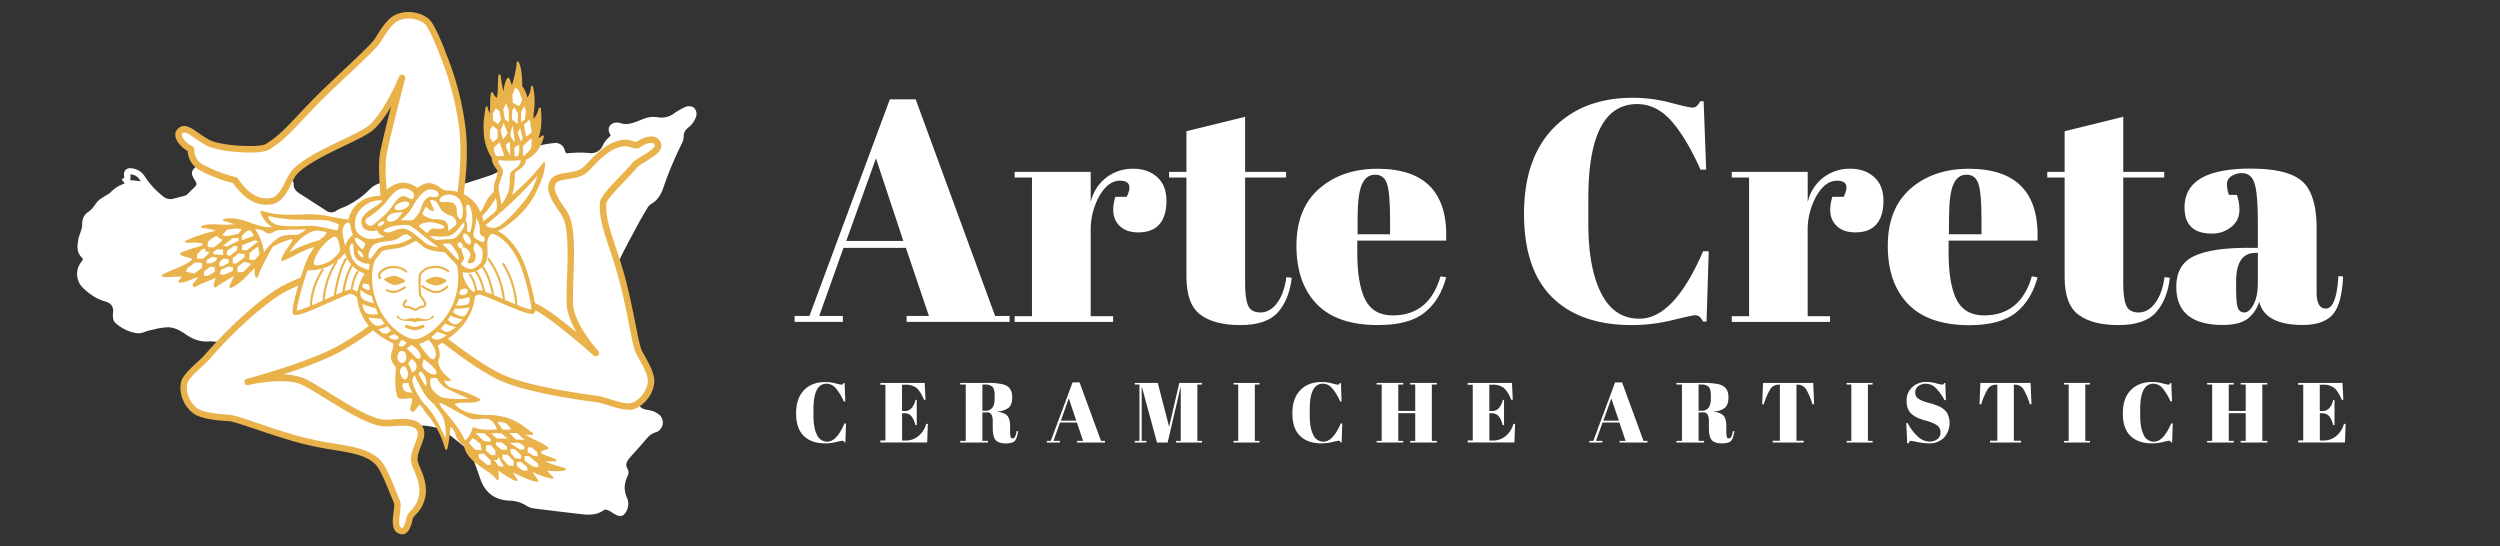 <svg xmlns="http://www.w3.org/2000/svg" viewBox="0 0 1262.94 275.99"><rect x="0" y="0" width="1262.94" height="275.99" fill="#333333" stroke="none"/><title>Risorsa 12</title><g id="Livello_2" data-name="Livello 2"><g id="Livello_1-2" data-name="Livello 1"><rect width="1262.94" height="275.99" style="fill:#e9b24c;opacity:0"/><path d="M350.59,54.44a4.56,4.56,0,0,0-4.38-.41,33.8,33.8,0,0,0-5.72,3.29,10.42,10.42,0,0,1-8.3,1.9,13.31,13.31,0,0,0-7.35.94l-1.42.56c-3.48,1.4-6.76,2.72-10.31,1.36a2.67,2.67,0,0,0-1.21-.15h-.13a4.26,4.26,0,0,0-3.88,1.91c-.37.67-.81,2.1.39,4.12.26.45.26.45-.37,1.11l-.49.5a12.16,12.16,0,0,0-2.78,3.64,6.36,6.36,0,0,1-7,4.1,51.77,51.77,0,0,0-9.48,0H288a10.27,10.27,0,0,1-2,.11,5.55,5.55,0,0,1-.73-1.65,4.79,4.79,0,0,0-5.32-3.5l-.56.07a41.48,41.48,0,0,0-6.8,1.21,15.36,15.36,0,0,0-5.16,2.76c-.68.55-1.34,1.12-2,1.7-2,1.72-3.84,3.34-6.26,4.1a10.36,10.36,0,0,0-2.7,1.48c-.32.22-.64.45-1,.64-.76.45-1.51,1-2.3,1.47a22.32,22.32,0,0,1-4.77,2.65c-7.17,2.48-14.59,4.69-21.82,6.85l-.93.27a21.91,21.91,0,0,1-11.32.53,12.47,12.47,0,0,0-5.7-.14c-1.86.47-3.48-.06-5.47-1.07-.45-.22-.88-.45-1.32-.69l-.13-.07c-.66-.35-1.34-.72-2-1A11.77,11.77,0,0,0,187.1,95.3a42.38,42.38,0,0,1-12.45,8.94c-.46.22-.94.41-1.5.63a15.51,15.51,0,0,0-3.08,1.48,4.4,4.4,0,0,1-5.39,0l-4-2.58c-2.73-1.77-5.55-3.6-8.35-5.37-2.39-1.49-4-2.66-4-5.24a3.07,3.07,0,0,0-1.24-2.67,3.75,3.75,0,0,0-3.56-.19c-3.59,1.29-6.53,1.41-9.26.37a3.19,3.19,0,0,1-2.18-4.3,7.49,7.49,0,0,0-4.21-8.69c-5.5-2.5-10.76-1.21-14.45,3.54a3.31,3.31,0,0,1-3.43,1.36,18.7,18.7,0,0,1-3.16-.69,6.59,6.59,0,0,0-6.81,1.44l-.19.15c-3.57,3-3.7,3.94-1.14,8,.74,1.18.71,1.91-.14,2.78-1.1,1.14-2.26,2.25-3.25,3.18-.15.15-.31.3-.46.46a3.6,3.6,0,0,1-.91.77c-1.16.4-2.44.72-3.66,1-.78.19-1.57.39-2.35.62a5.65,5.65,0,0,1-5.42-1,41.65,41.65,0,0,1-9.42-10.24A8.75,8.75,0,0,0,66,85a3.22,3.22,0,0,0-2.64.9A3.67,3.67,0,0,0,62.72,89a6.56,6.56,0,0,1,.05.79l-1.29.81,1,1.36.25.38c.08.13.16.26.25.39a16,16,0,0,0-7.08,4.41A10.1,10.1,0,0,1,54,98.44c-.46.28-.94.56-1.4.88-.26.18-.53.36-.84.55A10.61,10.61,0,0,0,49,102.1c-.33.42-.64.84-1,1.34A12.62,12.62,0,0,1,44.67,107c-2.93,1.81-3.22,4.88-3.18,7a8.64,8.64,0,0,1-.55,2.46c-.11.35-.22.69-.32,1s-.25.79-.4,1.21a12.23,12.23,0,0,0-.71,2.56l-.1.76c-.33,2.33-.74,5.24,1.59,7.74,1.13,1.2,1.13,1.2,0,2.68a9.76,9.76,0,0,0,1,13.09c3.78,3.61,7.38,5.79,11.36,6.86,2.95.8,4.13,2.72,3.71,6,0,.34-.37,3.35,1.22,4.77a21.11,21.11,0,0,0,10.88,5.2,8.39,8.39,0,0,0,4.2-.77,14.65,14.65,0,0,1,1.76-.56c.8-.17,1.59-.35,2.38-.54l.17,0a31.26,31.26,0,0,1,7-1.13c2.78,0,5.58,1.09,9.09,3.54,4,2.8,8,4,12,3.58a8.9,8.9,0,0,1,1.67.07,12.59,12.59,0,0,0,2,.09l.45,0a16.65,16.65,0,0,0,4.66-.69c1.43-.5,1.87-.16,2.3.35l1.35,1.58c1.68,1.95,3.41,4,4.89,6.07a23.28,23.28,0,0,0,10.07,8.14,4.92,4.92,0,0,0,3.64,0,2.45,2.45,0,0,1,2.7.17l1.2.83.22.15c1.31.9,2.67,1.84,3.89,2.86a17.28,17.28,0,0,0,6.8,3.51c4.34,1.12,7.86,3.81,11.6,6.67.84.65,1.68,1.32,2.51,2a53.49,53.49,0,0,0,6.72,4.86c7.47,4.31,16.33,6.57,27.1,6.91l1,0a29.29,29.29,0,0,0,7.75-.41,20.62,20.62,0,0,1,8.36-.32c3.59.61,6.78,1.3,9.36,3.47,1.7,1.43,3.46,2.82,5.19,4.19,1.95,1.55,4,3.14,5.88,4.78a7.06,7.06,0,0,1,1.45,2.67c.86,2.29,1.71,4.71,2.46,6.84.61,1.73,1.22,3.47,1.85,5.2,2.42,6.64,7.29,10.16,14.49,10.47a16.14,16.14,0,0,1,8.65,2.61,9.39,9.39,0,0,0,4,1.36c9.36,1.19,17,2.11,24,2.89,3.78.42,7.77.44,11.37-2.25a3.66,3.66,0,0,1,1.81.25,11.11,11.11,0,0,1,2.08,1.14A19.73,19.73,0,0,0,311,260a5.4,5.4,0,0,0,2.34.66c1.62,0,2.51-1.27,3.23-2.65a7.82,7.82,0,0,0,0-6.91c-1.47-3.49-1.3-6.89.53-10.71a3.85,3.85,0,0,0,0-3.41c-1.17-1.85-.9-3.46.92-5.57,1-1.2,2.1-2.37,3.15-3.55l.1-.11c1.36-1.53,2.77-3.1,4.13-4.69l.31-.38c1.61-1.89,3-3.52,5.32-4.21a5.18,5.18,0,0,0,3.75-4.07,5.31,5.31,0,0,0-2.11-5.18,11.57,11.57,0,0,0-5-2.06c-4.08-.63-4.87-1.44-5.25-5.46l-.05-.48a6,6,0,0,0-1.1-3.63,6.94,6.94,0,0,1-1.7-6.08c.37-2.46.48-5.57-1.94-7.83-1.62-1.52-3.39-2.89-5.13-4.24l-.1-.07c-.73-.57-1.47-1.14-2.19-1.72a14.76,14.76,0,0,1-4.9-7.68,2.38,2.38,0,0,1-.05-1.26,22.11,22.11,0,0,0,.3-12.73,2.26,2.26,0,0,1,0-.26,10.1,10.1,0,0,1,2.73-2.1c2.54-1.08,3.86-2.72,3.89-4.86s0-4.12-.09-6.18c-.05-1.53-.1-3.27-.1-4.92,0-.37,0-.76,0-1.14v-.13a9.89,9.89,0,0,1,.41-4c2.4-5.11,5.11-10.17,7.72-15l1.43-2.67c1.69-3.18,3.47-6.31,5.28-9.28a6.45,6.45,0,0,1,2-2.31c2.85-1.63,4.79-4.13,6.12-7.86a185,185,0,0,1,9.39-22.56,9,9,0,0,0,1.07-3.87c0-2,.81-3.32,2.75-4.75a12.39,12.39,0,0,0,3.47-5.11A4.42,4.42,0,0,0,350.59,54.44ZM66.93,91.09c-.39,0-.72-.06-1-.07h-.22a5.16,5.16,0,0,0,.17-2.36c0-.23,0-.41,0-.54h.13a5.61,5.61,0,0,1,4.6,2.73l.48.71Z" style="fill:#fff"/><g id="layer1"><g id="g4654"><g id="g4529"><path id="path11" d="M332.26,72.58c1.74,4.13-9.47,8.14-11.9,11.15-2.86,3.83-15.46,15.28-15.68,18.8-.71,11.26,5.58,21.93,10.32,41,4.26,17.18,5.9,30.36,7.79,34.28,1.35,2.81,6.7,10.57,6.07,15.58-.81,6.44-6.44,11.5-10.52,12s-12.68-3-15.75-3.58-32.4-3.95-48-10.46c-14.28-5.94-38-25.86-38-25.86l14.17-24.13s25.51,6.7,40.36,14C280,159.64,301,178.42,301,178.42s-10.93-12-12.85-22.41c-1.45-7.87,2.39-35.55-2-46.14-1.73-4.14-9.17-11.66-7.29-16.89s10.12-3,15.58-6.33c3-1.8,9.19-10.78,17-13.54,6.27-2.21,8,.67,10.52.27C326.06,70.43,330.91,69.36,332.26,72.58Z" style="fill:#fff"/><path d="M317.55,207c-3.08,0-7.43-1.34-11-2.45-1.72-.53-3.35-1-4.25-1.2-.41-.07-1.29-.19-2.55-.37-7.94-1.11-32.13-4.48-45.81-10.18-14.35-6-37.45-25.31-38.42-26.13a1.63,1.63,0,0,1-.36-2.07l14.16-24.12a1.62,1.62,0,0,1,1.82-.75c1,.27,25.84,6.82,40.66,14.08,4.81,2.36,12.95,8.7,19.58,14.19a37.56,37.56,0,0,1-4.8-11.73c-.58-3.12-.37-8.91-.14-15.61.38-10.65.84-23.9-1.78-30.2a31.25,31.25,0,0,0-2.62-4.31c-2.8-4.17-6.29-9.35-4.7-13.75,1.44-4,5.43-4.59,9.3-5.19,2.45-.38,5-.78,7-2a27.08,27.08,0,0,0,3.57-3.34c3.42-3.53,8.12-8.36,13.76-10.34,4.6-1.63,7.14-.78,9-.17a6.14,6.14,0,0,0,1.5.38c3.32-2.31,6.74-3.28,9.21-2.59A4.61,4.61,0,0,1,333.76,72h0c1.67,4-3.29,7-7.67,9.66a21.68,21.68,0,0,0-4.46,3.14c-1,1.32-3.05,3.47-5.44,6-3.41,3.55-9.75,10.15-9.88,11.92-.42,6.69,1.82,13.4,4.66,21.89,1.78,5.33,3.8,11.36,5.61,18.63,2,8.08,3.43,15.26,4.57,21,1.22,6.17,2.19,11,3.1,12.93.26.55.72,1.34,1.24,2.27,2.21,3.87,5.55,9.73,5,14.23-.9,7.17-7,12.81-12,13.37A7.58,7.58,0,0,1,317.55,207Zm-98.87-41.94c4.74,3.89,24.33,19.65,36.52,24.73,13.3,5.54,37.17,8.87,45,10l2.66.38a47.69,47.69,0,0,1,4.66,1.3c3.47,1.08,8.22,2.54,10.62,2.28,3.21-.37,8.35-4.66,9.09-10.55.43-3.42-2.7-8.92-4.58-12.21-.55-1-1-1.82-1.34-2.46-1.09-2.27-2-6.82-3.36-13.71-1.14-5.74-2.55-12.88-4.54-20.88-1.78-7.15-3.77-13.12-5.54-18.38-2.95-8.83-5.29-15.81-4.82-23.13.17-2.73,4.38-7.31,10.78-14,2.22-2.31,4.31-4.5,5.22-5.7s3-2.54,5.34-3.93,6.94-4.24,6.36-5.63a1.39,1.39,0,0,0-1-.86c-1.53-.43-4.28.51-6.8,2.35a1.56,1.56,0,0,1-.7.3,6.82,6.82,0,0,1-3.36-.49c-1.56-.52-3.33-1.1-6.88.15-4.92,1.73-9.31,6.24-12.51,9.54A26.76,26.76,0,0,1,295.31,88c-2.54,1.54-5.53,2-8.16,2.42-3.69.57-6,1-6.73,3.07-1,2.85,1.94,7.28,4.33,10.83a31.69,31.69,0,0,1,2.92,4.88c2.9,7,2.44,20,2,31.57-.22,6.24-.43,12.13.08,14.9,1.82,9.88,12.34,21.5,12.45,21.62a1.63,1.63,0,0,1-2.29,2.31c-.21-.19-21-18.68-29.57-22.87-12.72-6.24-33.68-12.13-38.87-13.54Z" style="fill:#e9b24a"/><path id="path14-1" d="M203.12,268.27c-6-.82-1.22-11.37-2.63-15-1.46-3-6-16.14-9.46-19.71-7.83-8.17-22.6-6.56-41.6-12-17.1-4.92-29.41-10.11-33.77-10.44-3.12-.24-13.07-.62-17.12-3.67-5.21-3.91-6.8-11.28-5.17-15s9-9.39,11-11.76,18.88-21.75,36-33c12.93-8.47,51.4-18.84,51.4-18.84l8,27.17s-14.93,12.89-29.53,20.65C154.6,185,125,192.81,125,192.81s16.89-4.12,27-.55c7.58,2.69,29.78,19.84,41.22,21.33,4.47.59,14.75-2.06,18.36,2.18s-2.43,10.21-2.27,16.57c.08,3.45,5.48,10.17,4,18.3-1.21,6.5-5.31,8.33-6.22,10.7-.59,3-1.87,7.21-3.91,6.93Z" style="fill:#fff"/><path d="M203.36,269.92a3.55,3.55,0,0,1-.46,0h0c-5.44-.75-4.64-6.94-4.1-11,.24-1.87.52-4,.19-4.91s-1-2.3-1.72-4.12c-1.91-4.75-5.11-12.69-7.42-15.1-4.56-4.76-12-6-21.52-7.54A162.82,162.82,0,0,1,149,223.13c-8-2.31-15-4.68-20.61-6.58-6-2-10.72-3.63-12.83-3.8l-1.06-.07c-4.18-.28-12.87-.87-16.92-3.92-5.81-4.36-7.65-12.45-5.68-17,1.23-2.83,5-6.31,8.07-9.1a43,43,0,0,0,3.17-3.06c.18-.21,18.08-21.31,36.37-33.29,13-8.52,50.28-18.62,51.87-19.05a1.63,1.63,0,0,1,2,1.11l8,27.17a1.61,1.61,0,0,1-.5,1.69c-.15.13-15.24,13.1-29.82,20.86-7.79,4.13-18.8,8.1-28.06,11.08a31.6,31.6,0,0,1,9.53,1.54c3,1.06,8,4.13,13.67,7.68,9.1,5.65,20.42,12.68,27.22,13.57a33.19,33.19,0,0,0,5.08-.09c5-.33,11.27-.74,14.31,2.82,2.74,3.22,1.28,7-.13,10.61-.89,2.3-1.81,4.67-1.75,7a15,15,0,0,0,1.35,4.06c1.55,3.7,3.67,8.77,2.59,14.57A17,17,0,0,1,210,260a9.34,9.34,0,0,0-1.44,1.82C207.52,267.2,205.76,269.92,203.36,269.92Zm0-3.26ZM190.67,130.85c-7.26,2-38.28,10.92-49.4,18.2-17.89,11.73-35.48,32.46-35.66,32.67a44.33,44.33,0,0,1-3.46,3.37c-2.67,2.44-6.33,5.79-7.29,8-1.28,2.94-.1,9.5,4.65,13.08,3.28,2.47,11.63,3,15.19,3.27l1.09.08c2.52.19,6.94,1.69,13.63,4,5.56,1.89,12.49,4.24,20.46,6.53a158.12,158.12,0,0,0,19,4c10.08,1.65,18,3,23.36,8.51,2.53,2.64,5.26,9.14,8.08,16.14.7,1.74,1.31,3.24,1.66,4a.54.54,0,0,1,.05.11c.66,1.68.35,4.06,0,6.57-.63,4.84-.6,7.08,1.25,7.38.41-.25,1.42-1.87,2.15-5.62a1.38,1.38,0,0,1,.08-.27,9.87,9.87,0,0,1,2.11-2.95,14,14,0,0,0,4-7.47c.9-4.85-.93-9.21-2.39-12.72a15.83,15.83,0,0,1-1.61-5.24c-.08-3,1-5.77,2-8.24,1.34-3.46,2.09-5.66.68-7.32-2-2.31-7.32-2-11.62-1.69a32.65,32.65,0,0,1-5.71.08c-7.5-1-18.67-7.91-28.52-14-5.33-3.31-10.36-6.43-13-7.38-9.5-3.37-25.86.55-26,.59a1.63,1.63,0,0,1-.8-3.16c.29-.07,29.58-7.85,44.91-16,12.37-6.58,25.15-17,28.43-19.77Z" style="fill:#e9b24a"/><path id="path17" d="M90.87,66.41c3.26-3.37,7,1.88,14.29,5.76,5.85,3.13,25.9,4.43,29.94,2,9.74-5.8,16.09-15.18,30.35-28.8,12.84-12.26,22.7-21.06,25.17-24.65,1.78-2.57,5.57-10,10.25-11.92,6-2.52,13.24-.2,15.68,3.08s5.87,11.9,6.94,14.81,8,18.83,10.21,39.12c2.55,23.91-5.1,54-5.1,54l-32.45-2.18s-4.37-29-2.55-39.84c1.17-6.94,9.42-38.53,9.42-38.53s-7.58,18.49-15.73,25.38c-6.13,5.17-32.18,14.1-39.2,23.2-2.74,3.56-4.89,13.09-11.57,13.9-7.46.89-13-3.62-17.8-10.66a72.59,72.59,0,0,1-16.59-6.23,10.21,10.21,0,0,1-5.67-9.45c-3.3-1.48-8-6.44-5.59-9Z" style="fill:#fff"/><path d="M228.6,121.42h-.11L196,119.25a1.64,1.64,0,0,1-1.5-1.38c-.18-1.2-4.39-29.37-2.55-40.36.64-3.77,3.27-14.47,5.6-23.67-2.67,4.57-5.89,9.2-9.25,12-2.51,2.13-7.85,4.69-14,7.66-9.29,4.45-20.84,10-24.93,15.29a26.36,26.36,0,0,0-2.15,3.9c-2.17,4.43-4.87,9.94-10.52,10.62-9.21,1.11-15.21-5.49-19-10.83a74.33,74.33,0,0,1-16.38-6.24,11.74,11.74,0,0,1-6.49-9.88C92.35,74.94,89.22,72,88.65,69a4.08,4.08,0,0,1,1-3.75h0c3.19-3.31,6.71-.84,10.44,1.77a56.28,56.28,0,0,0,5.79,3.69c5.59,3,25.07,4,28.34,2.05,6-3.56,10.56-8.44,16.93-15.21,3.68-3.91,7.86-8.35,13.13-13.38,3.51-3.36,6.81-6.45,9.78-9.26,7.53-7.08,13.47-12.67,15.17-15.13.32-.46.7-1.08,1.14-1.79,2.2-3.55,5.52-8.91,9.82-10.71,6.7-2.81,14.66-.35,17.62,3.6S225,26,225,26.14c.11.3.28.74.51,1.31a147,147,0,0,1,9.79,38.2c2.55,23.92-4.83,53.31-5.15,54.55A1.62,1.62,0,0,1,228.6,121.42Zm-31-5.33,29.75,2c1.41-6,6.94-31.55,4.75-52.09a144,144,0,0,0-9.58-37.35q-.36-.9-.54-1.38c-1.51-4.11-4.67-11.66-6.71-14.4C213.32,10.28,207,8,201.5,10.32c-3.34,1.4-6.45,6.42-8.31,9.41-.48.77-.89,1.43-1.23,1.92-1.89,2.75-7.35,7.89-15.61,15.66-3,2.8-6.26,5.89-9.77,9.24-5.21,5-9.35,9.38-13,13.27-6.3,6.69-11.28,12-17.63,15.76-4.9,2.92-25.69,1.15-31.54-2a58.88,58.88,0,0,1-6.13-3.89c-4-2.78-5.12-3.33-6.23-2.18h0a.84.84,0,0,0-.19.87c.36,1.9,3.19,4.56,5.28,5.49a1.62,1.62,0,0,1,1,1.53,8.52,8.52,0,0,0,4.81,8,71.1,71.1,0,0,0,16.19,6.08,1.64,1.64,0,0,1,1,.66c5.25,7.61,10.26,10.68,16.26,10,3.89-.47,6.07-4.91,8-8.83a28.11,28.11,0,0,1,2.51-4.45c4.55-5.9,16-11.39,26.09-16.24,5.73-2.75,11.14-5.35,13.34-7.21,7.76-6.55,15.2-24.56,15.27-24.74a1.63,1.63,0,0,1,3.08,1c-.08.31-8.24,31.59-9.38,38.38C193.66,87.25,196.76,110.37,197.58,116.09ZM90.87,66.41h0Z" style="fill:#e9b24a"/><path id="path20-7" d="M227.83,132c-.27,11.39,7.55,20.24,7.55,20.24s4-4.49,6.68-4.49c3.17,0,23.47,10.45,27.11,9.78,1.41-.26-2-15.16-4.93-22.92-2.76-7.37-7.89-14.4-13.55-17-3.37-1.51-12.95-2.41-17,.27s-5.78,10.18-5.87,14.07Z" style="fill:#fff"/><path d="M268.81,158.6c-2.52,0-8.06-2.29-16-5.69-4.5-1.94-9.61-4.12-10.77-4.12-1.62,0-4.46,2.52-5.87,4.12a1.08,1.08,0,0,1-.81.36h0a1.08,1.08,0,0,1-.81-.36c-.33-.38-8.1-9.3-7.83-21,.1-4.22,1.91-12,6.36-15s14.37-2,18-.35c5.6,2.51,11,9.24,14.13,17.56,2.19,5.85,6.37,21.32,5,23.69a1.33,1.33,0,0,1-.93.68A3,3,0,0,1,268.81,158.6Zm-26.75-12c1.53,0,5.42,1.64,11.62,4.3,5,2.13,12.26,5.26,14.75,5.51.09-2.82-2.56-14.43-5.2-21.47-2.88-7.68-8-14.1-13-16.35-3.15-1.42-12.33-2.21-16,.18S229,128,228.91,132h0c-.2,8.77,4.64,16.05,6.54,18.56C236.87,149.11,239.7,146.61,242.06,146.61ZM227.83,132h0Z" style="fill:#e9b24a"/><path id="path23" d="M191.51,131.55c0,9.72-7.24,20.77-7.24,20.77s-4.27-5-7-5c-3.17,0-24.51,11.39-28.15,10.72-1.41-.26,3.05-16.1,6-23.86,2.77-7.37,7.89-14.41,13.56-17,3.36-1.52,12.94-2.41,17,.27S191.49,127.66,191.51,131.55Z" style="fill:#fff"/><path d="M149.45,159.13a3.77,3.77,0,0,1-.51,0,1.31,1.31,0,0,1-.91-.66c-1.4-2.48,4.69-21,6-24.65,3.13-8.32,8.54-15,14.13-17.56,3.66-1.65,13.57-2.61,18,.35,4.3,2.85,6.33,10.62,6.35,15h0c0,9.94-7.11,20.92-7.42,21.38a1.14,1.14,0,0,1-.84.49,1.16,1.16,0,0,1-.89-.38c-1.64-1.93-4.64-4.65-6.16-4.65-1.16,0-6.75,2.51-11.24,4.53C157.76,156.63,152,159.13,149.45,159.13Zm28.18-42.28a24.08,24.08,0,0,0-8.54,1.35c-5,2.25-10.1,8.66-13,16.34-2.78,7.42-6.05,19.4-6.17,22.4,2.59-.34,10.09-3.72,15.21-6,6.71-3,10.58-4.72,12.13-4.72,2.36,0,5.26,2.67,6.82,4.31,1.82-3.08,6.35-11.52,6.32-19h0c0-4-1.89-10.86-5.38-13.17C183.37,117.28,180.52,116.85,177.63,116.85Z" style="fill:#e9b24a"/><path id="path26-4" d="M160.8,124c-6,.23-12.84,5.36-18.27,7.29.93-3.71,5.13-7.41,6.06-11.11-2.56-.27-9.39,2.84-11.33,4.15a132.19,132.19,0,0,0-7.69,15.41c-1.14-2.54.53-6.4-1.41-4.62-2.25,1.93-6.68,7.77-11.8,9.78.54-2.07,3.64-6.9,2.09-6.36-.93.69-8.94,5.31-9.71,6.16-.95-1.74,1.88-4.58-.14-4.89-.93.62-9.66,4-10.52,4.76-1.24-.93,3.87-4.5,2.63-5.43-2.49.7-7.95,3.47-9.91,3.15-.75-.12,3.3-3,1-3.08-3.94-.07-8.71.66-9.58,0C85,137.64,96.38,133.82,97.7,131c.85-1.24-5.62-1.76-6.16-2.84a59,59,0,0,1,10.52-3.49,5,5,0,0,0,1-2.08c-2.49-1-7.65-.44-9-.6,3-1.62,12.34-4.76,16.73-5.23-2.41-1.62-6-1.83-8.77-2.14,2.49-1.16,6.44-.84,9.16-.68,4.12.31,5.54-.18,9.65-.26a67.13,67.13,0,0,0-7.62-2.61c10.08-1.71,15.18,5.23,26.09,4.1a14.16,14.16,0,0,1-7.27-8.19c10.05,3.28,19.35,1.47,26.57,1.81,4.5.08,13.23,2.38,17.73,2.61,1.89-7.44,6.88-11.82,16.26-12,2.83-3.42,9.71-10.39,18.27-3.76,7.35-6.43,11.3,1.11,14.33,1.11,11.74,0,16.15,7.81,17.23,11.43,2.43-2.55,3-5.43,4.18-7.11A16.23,16.23,0,0,1,250,97.24c.16-1.55-.27-3.09.75-5.7.67-2.14,1.28-3.75,1.08-5.49-1.08-1.81-3-3.69-2.77-6.17a27.15,27.15,0,0,1-4-11.12c-.46-6.26-.12-8.31.81-14.41.61,2.68,1.59,4.13,1.89,3.75.67-.84.14-9.42.88-11,.74,1.81,2.32,3.63,2.9,2.35.67-1.52.51-9.38.81-11.26.23,0,.76,8.64,2.63,10.18-.39-1.93.57-7.18,1.82-8.57.61,1.07,1.09,3.54,2,4.08.81-1.14,2.84-10.12,2.76-12.29,1.48,2.78,1.83,8.74,1.69,12a15.27,15.27,0,0,1,2.9,7.17c.95-1.41,2.63-4.06,2.63-6.84,2,8.24-.81,15.95.61,16.89.42-.26,2.29-2,3.3-6,.88,9-.47,13-1.55,15.48a5.53,5.53,0,0,0,3.1-1.4c-1.34,5-4.18,9.38-9,11.39-1.08,4.89-3.47,4.05-5.8,6.83.2,3.82-.41,9.65-2,13.27.74-.93,10.86-9,17.4-18-.2,5.49-2.83,11.25-5.87,17.08a44.43,44.43,0,0,1-7.08,8.85c-4.24,4-8.63,7.54-13.38,9-6,3.82-.06,11.67-4.76,16.68A9.83,9.83,0,0,1,233,136.71a16,16,0,0,0,6.48,11.86c-1.22,15.78-13.29,21.91-19.12,25.93a10.41,10.41,0,0,1,1.11,5.83c-.62,2-.73,1.35-.58,3.44.78,3.55,3.58,6.09,6.22,8.41l-3.89-.46c1.09,2.16,2.49,4.4,5,4.94a64.62,64.62,0,0,1,13.77,5.39c-3.57,1.92-9.88-.23-13.22,2a15.88,15.88,0,0,0,7.69,5A38.77,38.77,0,0,0,248,210.17a38.53,38.53,0,0,1,7.79,1.33c5.87,1.94,8.6,4.38,12.95,7.7-1.09-.07-4.11-.23-5.2-.31,1.63,2.17,11.18,5.4,12.89,7.48-2.77.67-4.91,1.73-3,3.35,1.71.85,5.52,2,7.15,2.89-1.48-.39-6,.26-7.44-.05,2.79,1.86,8.66,3.33,12.16,4.54-2.76.8-9,.35-10.59-.34a46.92,46.92,0,0,0,4.25,4.56,34.34,34.34,0,0,1-10.86-4.09c.07,1.34,2,3.62,3.31,5.63-2.1.08-11.46-3.91-12.54-5.3-1.17.47,1.26,4,1.88,4.9-2.64-.77-8.22-4.69-9.91-5.9.2,2.08.74,4.56.41,5.43-3.31-5-15.45-8.71-16.53-17.36-2.25-1.54-3.68-3-4.3-5.74a7.16,7.16,0,0,0-3.52-4.24c0,4.71-1.38,12-1.62,12a45.85,45.85,0,0,0-9-17.49c-1.49-1.34-3.11-5.35-4.59-5-1.09.23-2.65,3.68-3.51,3.22-1.52-.13,1.23-4.83.27-6.3-.79-1.24-5.39.67-7.28-.67-1.24-4.79-1.13-9-.74-13.87.39-1.78-2-2.95-2.36-5.43-.55-2.47,1.73-5.64.88-8.11-9.65-4.76-17.23-10.89-18.25-24.36a27.14,27.14,0,0,1,4.35-10.76,15,15,0,0,1-10.62-11.56,21.82,21.82,0,0,1-20,9.55c1.12-5,5-10.75,6.38-11.92Z" style="fill:#e9b24a"/><path d="M271.41,243.4c-2.06,0-9.69-3.14-12.22-4.9a15.21,15.21,0,0,0,2,3.51l.1.15a.54.54,0,0,1,0,.62.55.55,0,0,1-.59.2c-2.28-.67-6.57-3.52-9.08-5.27,0,.23.07.47.1.7a9.68,9.68,0,0,1,.13,3.77.55.55,0,0,1-.44.35.57.57,0,0,1-.52-.24c-1.16-1.74-3.56-3.39-6.1-5.15-4.53-3.11-9.64-6.64-10.47-12.2a9.29,9.29,0,0,1-4.33-5.93,6.63,6.63,0,0,0-2.47-3.43,62.7,62.7,0,0,1-.72,6.91c-.72,4.69-.95,4.69-1.42,4.69a.53.53,0,0,1-.52-.39,45.36,45.36,0,0,0-8.94-17.31,12.3,12.3,0,0,1-1.72-2.26c-.69-1.05-1.74-2.65-2.3-2.5-.33.07-1,1-1.41,1.49-.8,1.06-1.56,2.06-2.39,1.72a.91.91,0,0,1-.64-.4c-.44-.62-.14-1.69.23-3.05.3-1.09.71-2.57.38-3.08-.21-.31-1.62-.17-2.55-.07-1.62.17-3.45.37-4.59-.45a.49.49,0,0,1-.21-.31c-1.21-4.63-1.19-8.66-.76-14,.15-.73-.23-1.31-.87-2.21a7.22,7.22,0,0,1-1.49-3.08,8.67,8.67,0,0,1,.51-4.06,7.62,7.62,0,0,0,.45-3.76c-8.91-4.43-17.26-10.52-18.33-24.7a.41.41,0,0,1,0-.11,27.38,27.38,0,0,1,4-10.4,15.6,15.6,0,0,1-10-10.54c-7,9.4-17.68,9-19.81,8.78a.55.55,0,0,1-.49-.65,31.19,31.19,0,0,1,5.54-11.13c-3.34.52-6.92,2.37-10.39,4.17a53.61,53.61,0,0,1-6.33,2.95.54.54,0,0,1-.71-.64,19.15,19.15,0,0,1,3.11-5.74,22.08,22.08,0,0,0,2.75-4.7c-2.74.23-8.36,2.8-10.2,4a130.51,130.51,0,0,0-7.58,15.21.55.55,0,0,1-.49.36.53.53,0,0,1-.51-.32,8.62,8.62,0,0,1-.47-3.84c0-.23,0-.49,0-.7l-.11.09c-.58.5-1.32,1.28-2.18,2.18-2.49,2.61-5.9,6.19-9.79,7.71a.51.51,0,0,1-.55-.1.52.52,0,0,1-.17-.54,21.86,21.86,0,0,1,1.34-3.17c.34-.68.79-1.61,1-2.24L115.51,141c-2.36,1.43-5.94,3.59-6.37,4.07a.56.56,0,0,1-.47.17.53.53,0,0,1-.41-.28c-.55-1-.12-2.22.22-3.19.16-.46.41-1.15.3-1.33,0,0,0,0-.09,0-.6.32-2,.91-4.09,1.79A62,62,0,0,0,98.44,145a.52.52,0,0,1-.68,0,1,1,0,0,1-.41-.7c-.09-.8.71-1.72,1.63-2.8a11.85,11.85,0,0,0,1.28-1.65c-.76.26-1.71.64-2.7,1-2.66,1.07-5.41,2.16-6.85,1.94a.77.77,0,0,1-.51-.42c-.16-.45.18-.83.8-1.51a8.67,8.67,0,0,0,.92-1.14H91.8c-1.52,0-3.2.07-4.69.16-3,.17-4.55.23-5.21-.27a.56.56,0,0,1-.21-.47.53.53,0,0,1,.28-.43c.84-.48,2.46-1.16,4.33-1.94,4-1.67,10-4.17,10.89-5.93a12,12,0,0,0-2.71-.9c-1.9-.5-3.09-.84-3.43-1.51a.54.54,0,0,1,.24-.72,61.49,61.49,0,0,1,10.45-3.51l0,0a3.15,3.15,0,0,0,.58-1.09l0-.11a24.62,24.62,0,0,0-6.27-.39,19.09,19.09,0,0,1-2.07,0,.53.53,0,0,1-.47-.44.54.54,0,0,1,.28-.58,72.24,72.24,0,0,1,15.26-5A23.54,23.54,0,0,0,103,115.3l-1-.1a.54.54,0,0,1-.17-1c2.45-1.14,6.17-.92,8.89-.77l.53,0a33.43,33.43,0,0,0,5.76-.06l1.25-.09c-1.83-.67-3.52-1.22-5.15-1.66a.54.54,0,0,1-.4-.55.56.56,0,0,1,.45-.51c5.25-.89,9.09.48,13.17,1.92,3.34,1.18,6.79,2.4,11.14,2.3a14.66,14.66,0,0,1-5.92-7.61.55.55,0,0,1,.69-.68c7.06,2.31,13.75,2.07,19.66,1.86,2.4-.09,4.66-.17,6.76-.07a67.43,67.43,0,0,1,9.5,1.36c3,.55,5.75,1.07,7.8,1.22,2.12-7.71,7.64-11.73,16.41-12,6-7.1,12.36-8.44,18.51-3.91,5.29-4.4,9-1.91,11.63-.09a6.12,6.12,0,0,0,2.72,1.35c12,0,16.3,8,17.44,10.92a18.08,18.08,0,0,0,2.36-4.11,14.73,14.73,0,0,1,1.16-2.25,16.67,16.67,0,0,1,3.3-3.85c0-.35,0-.71,0-1.08a11,11,0,0,1,.74-4.55l.21-.65a11.55,11.55,0,0,0,.85-4.47c-.24-.38-.51-.77-.8-1.17-1-1.43-2.13-3-2-5a27.78,27.78,0,0,1-4-11.21c-.46-6.19-.13-8.36.76-14.16l.06-.37a.53.53,0,0,1,.51-.46.52.52,0,0,1,.55.42,10.86,10.86,0,0,0,1.06,3c.11-.93.14-2.75.17-4.17,0-3.17.12-5.31.52-6.15a.49.49,0,0,1,.5-.31.53.53,0,0,1,.49.34,4.57,4.57,0,0,0,1.84,2.44,1.1,1.1,0,0,0,.06-.12c.38-.84.48-4.38.55-7,.06-1.83.1-3.4.22-4.16a.54.54,0,0,1,.54-.45c.54,0,.56.19.81,2.07a43.56,43.56,0,0,0,1.23,6.46c.2-2.47,1-5.64,2-6.75a.56.56,0,0,1,.47-.17.53.53,0,0,1,.41.27,10.94,10.94,0,0,1,.66,1.6,13.78,13.78,0,0,0,.74,1.78c.84-2.31,2.44-9.38,2.37-11.3a.55.55,0,0,1,.4-.54.54.54,0,0,1,.62.27c1.51,2.84,1.88,8.72,1.76,12.11a15.69,15.69,0,0,1,2.64,5.88,11.06,11.06,0,0,0,1.8-5.38.54.54,0,0,1,.48-.54.55.55,0,0,1,.59.41,37.38,37.38,0,0,1,.41,12.74,19.75,19.75,0,0,0-.17,3.43,11.34,11.34,0,0,0,2.62-5.25.52.52,0,0,1,.56-.41.54.54,0,0,1,.5.49c.77,7.81-.11,12-1.21,14.82a6,6,0,0,0,1.84-1.08.55.55,0,0,1,.91.53c-1.53,5.68-4.64,9.7-9,11.64a6.67,6.67,0,0,1-3.51,4.88,9.38,9.38,0,0,0-2.2,1.76,37.26,37.26,0,0,1-1.3,11.15l.17-.15c3.4-3,10.49-9.33,15.51-16.27a.57.57,0,0,1,.62-.2.55.55,0,0,1,.36.54c-.19,5.29-2.51,10.75-5.92,17.32a45.94,45.94,0,0,1-7.21,9c-4.09,3.81-8.57,7.55-13.51,9-2.82,1.85-2.68,4.65-2.52,7.88.15,3,.31,6.15-2.07,8.68a10.33,10.33,0,0,1-10.51,3.1,15.41,15.41,0,0,0,6.2,10.68.56.56,0,0,1,.21.47c-1.11,14.39-11.27,21-17.34,25-.57.38-1.12.73-1.62,1.08a10.93,10.93,0,0,1,.94,5.77c-.19.6-.32,1-.42,1.23-.24.62-.25.65-.15,2,.76,3.42,3.69,6,6,8a.55.55,0,0,1-.42.95l-2.86-.34c1,1.78,2.23,3.33,4.2,3.75a66.26,66.26,0,0,1,13.92,5.44.55.55,0,0,1,.27.48.53.53,0,0,1-.28.47c-1.85,1-4.31,1-6.69,1-2.15,0-4.37,0-6,.73a15.47,15.47,0,0,0,7,4.35A38.44,38.44,0,0,0,248,209.63a38,38,0,0,1,8,1.36c5.27,1.74,8.08,3.92,11.65,6.67l1.44,1.11a.55.55,0,0,1,.18.62.52.52,0,0,1-.55.35l-2.64-.15-.92-.06a49.73,49.73,0,0,0,5.23,2.73c2.86,1.37,5.57,2.66,6.48,3.77a.57.57,0,0,1,.1.52.55.55,0,0,1-.39.35c-2.88.7-3.25,1.38-3.29,1.57s.26.6.49.8c.75.36,1.9.78,3.1,1.22a30.51,30.51,0,0,1,4,1.64.56.56,0,0,1,.23.68.54.54,0,0,1-.64.32,17.42,17.42,0,0,0-3.75,0l-1.26,0a66.07,66.07,0,0,0,6.94,2.43c1.13.35,2.2.68,3.11,1a.54.54,0,0,1,.36.53.53.53,0,0,1-.39.51c-2.24.65-6.59.52-9.21.08a35.92,35.92,0,0,0,3.09,3.22.52.52,0,0,1,.12.63.54.54,0,0,1-.58.3,34.78,34.78,0,0,1-9.79-3.44,27.76,27.76,0,0,0,1.78,2.71c.34.48.69,1,1,1.44a.54.54,0,0,1-.43.84ZM258.92,237a.54.54,0,0,1,.42.21c.85,1.08,7.86,4.13,11,4.91l-.28-.39c-1.21-1.7-2.35-3.3-2.41-4.49a.55.55,0,0,1,.27-.5.54.54,0,0,1,.56,0,34.76,34.76,0,0,0,8.84,3.63c-.94-1-1.77-1.94-2.8-3.14l-.13-.15a.55.55,0,0,1,.64-.85c1.14.52,5.11.87,8.05.66l-.94-.29c-3.32-1-7.08-2.2-9.21-3.62a.54.54,0,0,1,.42-1,18.69,18.69,0,0,0,3.37,0l1.1-.05-1.27-.46c-1.27-.47-2.47-.9-3.27-1.3l-.11-.07a2,2,0,0,1-.9-1.92c.2-.86,1.2-1.54,3.11-2.11a42.68,42.68,0,0,0-5.41-2.87c-3-1.44-5.89-2.81-6.8-4a.55.55,0,0,1-.05-.59.56.56,0,0,1,.52-.28l2.54.15.89.05,0,0c-3.62-2.79-6.24-4.82-11.35-6.51a38.2,38.2,0,0,0-7.64-1.3,38.28,38.28,0,0,1-11.61-1.1,16.34,16.34,0,0,1-8-5.22.5.5,0,0,1-.11-.42.52.52,0,0,1,.23-.36c1.87-1.26,4.53-1.24,7.1-1.22a18.48,18.48,0,0,0,5.15-.41,65.69,65.69,0,0,0-12.62-4.79c-2.73-.58-4.22-2.85-5.41-5.23a.54.54,0,0,1,0-.55.54.54,0,0,1,.51-.23l2.16.26c-2.15-2-4.39-4.37-5.09-7.56a4.48,4.48,0,0,1,.2-2.57c.1-.25.23-.6.39-1.14a10.08,10.08,0,0,0-1.07-5.41.53.53,0,0,1,.17-.7c.62-.43,1.3-.88,2-1.36,6.24-4.08,15.65-10.23,16.82-23.89a16.36,16.36,0,0,1-6.45-12.07.55.55,0,0,1,.22-.47.56.56,0,0,1,.5-.08,9.32,9.32,0,0,0,10.15-2.57c2.06-2.2,1.92-5,1.78-7.88-.17-3.3-.34-6.71,3.08-8.89a.38.38,0,0,1,.13-.06c4.76-1.41,9.15-5.08,13.17-8.83a43.53,43.53,0,0,0,7-8.73c2.93-5.63,5-10.43,5.63-15A116.28,116.28,0,0,1,259.6,99.19c-.86.77-1.6,1.42-1.74,1.6a.54.54,0,0,1-.71.13.55.55,0,0,1-.21-.69c1.56-3.5,2.18-9.19,2-13a.56.56,0,0,1,.13-.37,10.24,10.24,0,0,1,2.59-2.14c1.37-.86,2.45-1.55,3.1-4.47a.51.51,0,0,1,.32-.38c4.65-2,7-6,8.21-9.59a3.94,3.94,0,0,1-2.31.62.56.56,0,0,1-.32-.3.5.5,0,0,1,0-.43c1.08-2.47,2.09-5.9,1.72-12.58a8.71,8.71,0,0,1-2.69,3.74.53.53,0,0,1-.58,0c-.87-.58-.72-2.09-.45-4.83a41.54,41.54,0,0,0,.14-9.52,18,18,0,0,1-2.18,4.15.51.51,0,0,1-.57.22.54.54,0,0,1-.42-.45,14.78,14.78,0,0,0-2.8-6.92.6.6,0,0,1-.1-.35,38.11,38.11,0,0,0-.84-9.57c-.56,3.57-1.94,9.21-2.63,10.18a.53.53,0,0,1-.71.15c-.77-.45-1.21-1.67-1.64-2.85-.07-.19-.13-.37-.2-.54a16.57,16.57,0,0,0-1.2,7.31.54.54,0,0,1-.88.52c-.94-.78-1.54-2.87-2-5.29-.1,3.09-.23,5.31-.61,6.17a1.11,1.11,0,0,1-1,.75h0c-.75,0-1.51-.81-2.09-1.71-.11,1.2-.14,2.88-.17,4.33-.06,3.44-.12,4.89-.52,5.39a.69.69,0,0,1-.71.24c-.54-.12-1-1-1.43-1.91a43.66,43.66,0,0,0-.44,11.94,26.56,26.56,0,0,0,4,10.88.6.6,0,0,1,.08.35c-.18,1.68.82,3.1,1.79,4.48.32.46.64.9.9,1.35a.54.54,0,0,1,.08.21,11.89,11.89,0,0,1-.89,5l-.22.68a10.18,10.18,0,0,0-.67,4.18,13.19,13.19,0,0,1,0,1.41.54.54,0,0,1-.18.36,15.34,15.34,0,0,0-3.27,3.77,15,15,0,0,0-1.09,2.1,17.16,17.16,0,0,1-3.16,5.08.52.52,0,0,1-.51.15.54.54,0,0,1-.4-.37c-.34-1.13-3.67-11-16.71-11a6.59,6.59,0,0,1-3.33-1.53c-2.71-1.85-5.8-4-10.64.29a.54.54,0,0,1-.69,0C203.28,90.48,197,95,193,99.79a.51.51,0,0,1-.4.2c-8.65.15-13.8,3.94-15.74,11.59a.57.57,0,0,1-.55.41,76.63,76.63,0,0,1-8.39-1.27,67.6,67.6,0,0,0-9.33-1.35c-2.07-.09-4.31,0-6.69.07-5.7.21-12.13.44-19-1.58a14,14,0,0,0,6.62,6.86.54.54,0,0,1-.17,1c-5.5.57-9.54-.86-13.44-2.24-3.18-1.12-6.18-2.22-9.89-2.13,1.58.51,3.23,1.12,5,1.84a.53.53,0,0,1,.33.6.54.54,0,0,1-.52.44c-1.55,0-2.69.12-3.79.2a34.27,34.27,0,0,1-5.92.06l-.53,0a35.07,35.07,0,0,0-5.53,0,14.29,14.29,0,0,1,6,1.89.54.54,0,0,1,.22.59.52.52,0,0,1-.47.4c-3.52.38-10.29,2.52-14.27,4.15,2.18,0,4.94,0,6.66.64a.54.54,0,0,1,.31.69c-.09.26-.15.45-.2.6a4.06,4.06,0,0,1-.71,1.36l-.16.23a.56.56,0,0,1-.38.24,59.68,59.68,0,0,0-9.47,3c.6.22,1.48.46,2.1.62,2.06.54,3.23.88,3.51,1.62a.89.89,0,0,1-.12.83c-.9,1.9-5.71,4-11.43,6.43-1,.42-1.93.81-2.7,1.15.89,0,2-.07,3-.13,1.5-.08,3.2-.18,4.77-.15.61,0,1,.21,1.17.59.31.71-.41,1.51-1.18,2.36l-.1.11a31.55,31.55,0,0,0,5.44-1.85c1.3-.52,2.53-1,3.41-1.26a.49.49,0,0,1,.47.09,1,1,0,0,1,.41.7c.09.8-.71,1.72-1.63,2.8a16,16,0,0,0-1.1,1.37c1.11-.56,3-1.36,5.47-2.4,1.85-.78,3.77-1.59,4.12-1.82a.57.57,0,0,1,.38-.09,1.41,1.41,0,0,1,1,.62c.36.61.08,1.4-.22,2.24a6.73,6.73,0,0,0-.42,1.61c1.1-.77,3.21-2.06,5.87-3.67,1.47-.89,2.85-1.73,3.17-2a.51.51,0,0,1,.15-.07.8.8,0,0,1,1,.17c.5.56,0,1.59-1.07,3.88-.3.61-.6,1.24-.84,1.8,3.2-1.64,6.08-4.66,8.24-6.93.88-.92,1.64-1.71,2.25-2.24.27-.24.84-.77,1.4-.52s.53,1,.49,2a15.49,15.49,0,0,0,0,1.79A144.83,144.83,0,0,1,136.8,124a.52.52,0,0,1,.16-.17c1.8-1.22,8.85-4.52,11.69-4.24a.54.54,0,0,1,.39.23.53.53,0,0,1,.08.44A19.15,19.15,0,0,1,146,126a24.76,24.76,0,0,0-2.59,4.33c1.6-.66,3.32-1.55,5.13-2.48,4.06-2.11,8.27-4.28,12.24-4.44a.51.51,0,0,1,.52.35.52.52,0,0,1-.16.61c-1.26,1-4.79,6.29-6,11,3.1.15,12.79-.19,18.9-9.35a.55.55,0,0,1,.56-.23.56.56,0,0,1,.43.43c1.4,7.58,7.63,10.32,10.25,11.15a.54.54,0,0,1,.28.83,26.76,26.76,0,0,0-4.25,10.46c1,13.7,9.24,19.56,17.94,23.85a.63.63,0,0,1,.27.31c.51,1.47.06,3.07-.38,4.62a7.85,7.85,0,0,0-.48,3.55,6.26,6.26,0,0,0,1.3,2.66,3.78,3.78,0,0,1,1.06,3c-.4,5.13-.43,9,.68,13.41.85.46,2.36.3,3.69.16,1.62-.16,3-.31,3.58.56s.17,2.46-.24,3.95a6.42,6.42,0,0,0-.39,2.16h0c.25-.07.86-.87,1.22-1.35.68-.9,1.33-1.75,2-1.9,1.28-.34,2.34,1.27,3.46,3a12,12,0,0,0,1.6,2.13c4.5,5.79,6.66,9.73,8.63,15.88a64.4,64.4,0,0,0,1.12-10,.54.54,0,0,1,.75-.5,7.68,7.68,0,0,1,3.84,4.67c.59,2.54,2,3.95,4.08,5.37a.55.55,0,0,1,.23.38c.65,5.22,5.64,8.66,10,11.69a34.64,34.64,0,0,1,5.48,4.3c0-.6-.14-1.32-.24-2s-.18-1.32-.24-1.95a.54.54,0,0,1,.27-.52.53.53,0,0,1,.59,0,72.62,72.62,0,0,0,8.19,5.18c-1.12-1.82-1.49-2.9-1.28-3.59a1,1,0,0,1,.6-.65A.45.45,0,0,1,258.92,237Z" style="fill:#e9b24a"/><path d="M177.52,147.77h-.05a.55.55,0,0,1-.49-.59c0-.26.65-6.28,3.26-10.17a.55.55,0,0,1,.75-.15.54.54,0,0,1,.15.75c-2.46,3.67-3.07,9.62-3.08,9.67A.54.54,0,0,1,177.52,147.77Z" style="fill:#e9b24a"/><path d="M173.41,148.44h-.07a.54.54,0,0,1-.47-.61c0-.38,1.27-9.44,4.68-14.31a.54.54,0,0,1,.75-.14.55.55,0,0,1,.14.76C175.18,138.8,174,147.88,174,148A.55.55,0,0,1,173.41,148.44Z" style="fill:#e9b24a"/><path d="M169,150.39H169a.53.53,0,0,1-.46-.61c.07-.53,1.81-13,5.74-19.25a.54.54,0,0,1,.92.58c-3.81,6.06-5.57,18.69-5.59,18.82A.54.54,0,0,1,169,150.39Z" style="fill:#e9b24a"/><path d="M163.49,153.07a.55.55,0,0,1-.54-.53c0-.39-.2-9.74,6.49-20.61a.54.54,0,0,1,.74-.17.53.53,0,0,1,.18.74c-6.5,10.58-6.33,19.92-6.32,20a.55.55,0,0,1-.53.56Z" style="fill:#e9b24a"/><path d="M157.15,155.81a.53.53,0,0,1-.53-.49c0-.35-.76-8.75,5.94-19.37a.55.55,0,0,1,.75-.17.54.54,0,0,1,.17.75c-6.49,10.29-5.79,18.61-5.78,18.69a.55.55,0,0,1-.49.59Z" style="fill:#e9b24a"/><path d="M240.64,148.31a.54.54,0,0,1-.54-.5c0-.05-.49-5.44-3.12-8.68a.55.55,0,0,1,.08-.77.56.56,0,0,1,.77.08c2.83,3.51,3.33,9.05,3.35,9.28a.54.54,0,0,1-.49.59Z" style="fill:#e9b24a"/><path d="M244.75,148.58a.55.55,0,0,1-.53-.43c0-.08-1.62-7.47-4.12-10.35a.53.53,0,0,1,.05-.76.54.54,0,0,1,.77.05c2.69,3.09,4.3,10.52,4.37,10.83a.54.54,0,0,1-.42.64Z" style="fill:#e9b24a"/><path d="M249.14,150.18a.54.54,0,0,1-.54-.46c0-.1-1.44-10-5.34-14.68a.54.54,0,0,1,.83-.69c4.1,5,5.53,14.8,5.59,15.22a.55.55,0,0,1-.47.61Z" style="fill:#e9b24a"/><path d="M254.6,152.46a.54.54,0,0,1-.54-.52,41.54,41.54,0,0,0-7.66-20.75.55.55,0,0,1,.89-.63,42.6,42.6,0,0,1,7.85,21.35.53.53,0,0,1-.53.55Z" style="fill:#e9b24a"/><path d="M260.87,155.55h0a.55.55,0,0,1-.54-.55,44.24,44.24,0,0,0-6.53-21.35.55.55,0,0,1,.17-.75.54.54,0,0,1,.75.17A45.27,45.27,0,0,1,261.41,155,.54.54,0,0,1,260.87,155.55Z" style="fill:#e9b24a"/><path id="path59" d="M209.62,119.08c8.09,0,21.84,3.79,22.86,18.77,1.48,21.71-16.45,34.58-22.79,34.58-7.22,0-24.14-12.6-22.66-35.19C188,122.4,201.66,119.08,209.62,119.08Z" style="fill:#fff"/><path d="M209.69,173.51c-3.95,0-9.59-3.18-14-7.92A37.27,37.27,0,0,1,186,137.17c1.2-18.25,19.93-19.17,23.67-19.17,10.42,0,22.95,5.18,23.94,19.77a36.21,36.21,0,0,1-9.77,27.39C219.2,170.08,213.4,173.51,209.69,173.51Zm-.07-53.34c-3.4,0-20.43.83-21.51,17.15a35.13,35.13,0,0,0,9.14,26.79c4.65,5,9.71,7.23,12.44,7.23s7.87-2.69,12.52-7.67a34.08,34.08,0,0,0,9.19-25.75C230.22,120.67,211.72,120.17,209.62,120.17Z" style="fill:#e9b24a"/><path id="path62-2" d="M225,141.8a8.15,8.15,0,0,0-9.45.2s2.87,1.68,5,1.68S225,141.8,225,141.8Z" style="fill:#e9b24a"/><path d="M220.51,144.22c-2.21,0-5.11-1.68-5.23-1.75A.56.56,0,0,1,215,142a.55.55,0,0,1,.25-.47,11.07,11.07,0,0,1,5-1.7h.09a11.19,11.19,0,0,1,4.91,1.48.54.54,0,0,1,.06.9C225.23,142.31,222.76,144.22,220.51,144.22ZM216.69,142a10.09,10.09,0,0,0,3.82,1.15,7.18,7.18,0,0,0,3.43-1.27,9.07,9.07,0,0,0-3.66-.93A8.83,8.83,0,0,0,216.69,142Z" style="fill:#e9b24a"/><path id="path65" d="M204.09,141.87a16.18,16.18,0,0,0-4.28-2c-1.52-.24-5.16,1.2-5.16,1.2s2.8,2.15,4.69,2.35,4.75-1.54,4.75-1.54Z" style="fill:#e9b24a"/><path d="M199.64,144l-.36,0c-2-.22-4.84-2.36-5-2.45a.59.59,0,0,1-.21-.51.56.56,0,0,1,.34-.43c.39-.15,3.82-1.5,5.44-1.24a16.68,16.68,0,0,1,4.49,2.09.52.52,0,0,1,.25.46.53.53,0,0,1-.26.46A11.36,11.36,0,0,1,199.64,144Zm-3.83-2.75a9.81,9.81,0,0,0,3.58,1.65,7.58,7.58,0,0,0,3.61-1,12.64,12.64,0,0,0-3.28-1.45A11.69,11.69,0,0,0,195.81,141.22Z" style="fill:#e9b24a"/><path d="M209.82,157a2.9,2.9,0,0,1-1.75-.58,3.88,3.88,0,0,0-1.1-.55,6.43,6.43,0,0,0-1.11-.18c-.87-.08-2-.19-2.35-1.26-.52-1.41,1.21-2.91,1.41-3.08a.55.55,0,0,1,.77.07.54.54,0,0,1-.07.76c-.44.38-1.29,1.32-1.09,1.88.14.39.55.47,1.44.55a6.67,6.67,0,0,1,1.31.23,5.08,5.08,0,0,1,1.38.66,1.79,1.79,0,0,0,1.16.42,3.52,3.52,0,0,0,1.29-.64c.25-.17.52-.34.8-.5a3.47,3.47,0,0,1,1.33-.35c.72-.08.9-.14,1-.58.15-.6-.82-2-1.47-3a7.38,7.38,0,0,1-1.09-1.88c-.25-1-.48-9.49,0-10.42.74-1.51,3.18-4.09,7.66-4.23a11.12,11.12,0,0,1,7.38,2.25.54.54,0,0,1-.71.82,10,10,0,0,0-6.64-2c-4,.12-6.13,2.42-6.71,3.61a60.52,60.52,0,0,0,.1,9.68,7.78,7.78,0,0,0,.94,1.54c.93,1.35,1.9,2.74,1.63,3.82a1.86,1.86,0,0,1-1.95,1.4,2.3,2.3,0,0,0-.91.22l-.75.46A3.72,3.72,0,0,1,209.82,157Z" style="fill:#e9b24a"/><path d="M191.92,141a.56.56,0,0,1-.45-.23,3.09,3.09,0,0,1-.44-2.42c.37-1.18,3.23-4.15,7.88-4s6.52,2.34,6.6,2.43a.55.55,0,0,1,0,.77.56.56,0,0,1-.77-.05h0s-1.78-2-5.8-2.06-6.57,2.42-6.82,3.24a2,2,0,0,0,.29,1.47.54.54,0,0,1-.44.85Z" style="fill:#e9b24a"/><path d="M220.28,148.11c-3.08,0-7.11-3-7.28-3.13a.54.54,0,0,1,.66-.86s3.9,2.9,6.62,2.9,5.19-2.43,5.21-2.46a.55.55,0,0,1,.77,0,.54.54,0,0,1,0,.77C226.14,145.45,223.39,148.11,220.28,148.11Z" style="fill:#e9b24a"/><path d="M198.93,148a7.62,7.62,0,0,1-3.79-.92.55.55,0,1,1,.57-.93,6.62,6.62,0,0,0,3.22.76c2,0,5.2-2.1,5.23-2.12a.55.55,0,1,1,.6.91C204.62,145.8,201.23,148,198.93,148Z" style="fill:#e9b24a"/><path id="path82-5" d="M209.55,162.68a6.18,6.18,0,0,1-1.83-.5c-.78-.09-3.06,0-4.29-.27a7.51,7.51,0,0,1-3.05-1.71c-.13-.18.29-.54.47-.66s.53-.13.57.09c.12.8,1.48,1.56,2.16,1.67,1.83.3,4.37-.76,4.48-.68l1.49.34,1.47-.39c.09-.08,2.95.83,5,.66a3,3,0,0,0,2.22-1.62c.06-.21.39-.2.56-.06s.46.54.32.71a8.08,8.08,0,0,1-2.95,1.59c-1.15.28-3.83.26-4.85.39a5.48,5.48,0,0,1-1.81.44Z" style="fill:#e9b24a"/><path d="M209.66,166.83a14.52,14.52,0,0,1-4.55-1.23.81.81,0,1,1,.66-1.49,13.19,13.19,0,0,0,3.89,1.09,13.73,13.73,0,0,0,3.62-1.09.81.81,0,0,1,1.07.42.82.82,0,0,1-.43,1.07A14.87,14.87,0,0,1,209.66,166.83Z" style="fill:#e9b24a"/><path id="path88-1" d="M232.62,110.81c-.68,0-1.82-2-1.82-3.62s-.14-3-1.29-4.16c-.87-.87-2.49-1-3.77-1s-3.71.42-3.74-.91,2.34-2.89,4.78-2.89a6.93,6.93,0,0,1,5.43,2.68,10.92,10.92,0,0,1,1.59,4.86c.06,1.47-.08,4.93-1.18,5Z" style="fill:#fff"/><path id="path91" d="M193,101.48c.21.68-4.85,3.76-6.37,4.82-2.38,1.66-4.52,3.77-4,6.59a4.45,4.45,0,0,0,3.43,3.65,11,11,0,0,0,4.62-.2,3,3,0,0,0,1.08,1.84,19.56,19.56,0,0,0,2.7,1.24,18.22,18.22,0,0,1-7.28,1.26c-3.9-.21-7.44-2.62-7.74-6s.2-5.88,2-8.19a16.08,16.08,0,0,1,5.87-4.47C188.93,101.37,192.76,100.79,193,101.48Z" style="fill:#fff"/><ellipse id="ellipse94" cx="192.5" cy="113.01" rx="1.87" ry="0.88" transform="translate(-30.53 122.35) rotate(-32.81)" style="fill:#fff"/><path id="path97" d="M203.43,107.2s-4.8,0-6.47,1.21c-1.4,1.06-1.72,2-1.42,2.72s1.37,1.35,3.49.5C201.45,110.66,203.43,107.2,203.43,107.2Z" style="fill:#fff"/><ellipse id="ellipse100" cx="203.02" cy="103.99" rx="3.89" ry="1.86" transform="translate(-22.83 72.05) rotate(-19.07)" style="fill:#fff"/><path id="path103" d="M208.79,100.17c1.42-1.56-.52-5-5.07-5-4.25,0-8.24,6.52-9.27,7.64a44.06,44.06,0,0,1-8.89,7.33c-2.26,1.57.07,4.23,2.14,3.88.86-.14,6.47-5.14,7.84-6.63a58.28,58.28,0,0,0,4.2-5.43c.91-1.31,2.56-2.87,3.74-2.87C206.06,99.11,207.64,101.43,208.79,100.17Z" style="fill:#fff"/><path id="path106-7" d="M221.39,98.91c.56-1-.07-3.22-4.22-3.22-3.64,0-7.61,6.79-8.38,8a21.18,21.18,0,0,1-6.55,7.54,51.34,51.34,0,0,0,6.25,0,17.34,17.34,0,0,0,3.24-3.82c.91-1.76,1.67-4.43,2.38-5.48a5.83,5.83,0,0,1,2.78-2.51c1.16-.31,3.69.9,4.5-.56Z" style="fill:#fff"/><path id="path109" d="M217.38,101.16c.47-.61,2.73.4,3.13.8s2,4.16,3.81,5.4a18.9,18.9,0,0,0,4.42,2,5,5,0,0,1,1.85,3.56c-.13,1.17-4.25,3.82-4.25,3.82s.68-3.62-1.55-5.06c-1.76-1.15-5-.78-6.23-1s-5.1-1.57-5.06-2.68,1.65-3.68,1.65-3.68,3.1,3,3.84,2.24-2.09-4.79-1.61-5.39Z" style="fill:#fff"/><path id="path112-1" d="M224.52,114.5c0-.72-4.69-2.25-7-2.28s-5.58.64-5.89,2.06c-.27,1.2,2.72,3.56,3.66,3.56s1.55-1.91,3-2.32,6.27,1,6.2-1Z" style="fill:#fff"/><path id="path115" d="M224.93,126.05c-2.82.39-8.26-.62-10.52-2.31-1.35-1-7.33-6.61-10.32-7.14-3.49-.61-8.09,4.23-11.41.62-1.44-1.55,2.91-3.23,4.74-3.72s7.08-1.32,9.3-.72,7,4.78,9,6.47,7.79,5.66,9.21,6.8Z" style="fill:#fff"/><path d="M223.56,127.22c-3.16,0-7.64-1-9.8-2.61-.29-.22-.78-.63-1.41-1.17-2.07-1.75-6.36-5.4-8.45-5.77a8.32,8.32,0,0,0-3.84.88c-2.51,1-5.65,2.16-8.18-.59a2,2,0,0,1-.5-1.92c.61-2.11,4.9-3.36,5.76-3.59,1.84-.5,7.31-1.41,9.87-.71,2.09.56,5.66,3.49,8.84,6.2l.57.48c1.15,1,3.71,2.8,5.75,4.27,1.52,1.09,2.83,2,3.44,2.52a1.07,1.07,0,0,1,.36,1.13,1.08,1.08,0,0,1-.9.79A11.57,11.57,0,0,1,223.56,127.22Zm-20.12-11.76a6,6,0,0,1,.84.07c2.46.44,6.18,3.46,9.47,6.26.59.49,1,.88,1.31,1.08,1.33,1,4.06,1.75,6.49,2l-.64-.46c-2.19-1.57-4.67-3.35-5.89-4.38l-.58-.49c-1.85-1.58-6.2-5.27-8-5.76s-6.78.19-8.74.72a10,10,0,0,0-4.17,2c1.47,1.52,3.15,1,5.76,0A12.11,12.11,0,0,1,203.44,115.46Z" style="fill:#e9b24a"/><path id="path118-1" d="M236.16,103.39c1.62-.36,2.37,4.47,2.47,6.78s-.7,7.24-1.51,7.24S235.8,116,235.8,116s.86-3.17-.71-4.57a10.15,10.15,0,0,0,.61-3.87c-.15-1.56-.63-3.94.46-4.17Z" style="fill:#fff"/><path id="path121" d="M234.48,112.22c2.64,1-2.89,7.61-4.09,8.32-2.35,1.37-9.3,1.78-10.86,1a27.61,27.61,0,0,1-4.38-3.19s8.74,1.4,12.07.06c3.85-1.54,5.64-6.81,7.26-6.19Z" style="fill:#fff"/><path d="M222.65,122.48a8.84,8.84,0,0,1-3.36-.46,27,27,0,0,1-4.5-3.27.54.54,0,0,1,.45-.94c.08,0,8.62,1.36,11.78.1,1.9-.76,3.3-2.54,4.43-4s2.1-2.65,3.23-2.21h0a1.57,1.57,0,0,1,1,1.41c.2,2.47-4.05,7.29-5.05,7.87C229,122,225.45,122.48,222.65,122.48ZM217,119.14a17.9,17.9,0,0,0,2.81,1.91c1.36.68,8.09.34,10.35-1,.94-.56,4.67-5,4.52-6.85a.5.5,0,0,0-.35-.49h0c-.4-.15-1.24.92-2,1.88-1.21,1.53-2.71,3.44-4.88,4.31C224.94,119.91,219.76,119.48,217,119.14Z" style="fill:#e9b24a"/><ellipse id="ellipse124" cx="235.99" cy="121.21" rx="1.5" ry="3.07" transform="matrix(0.86, -0.51, 0.51, 0.86, -28.85, 136.83)" style="fill:#fff"/><ellipse id="ellipse127" cx="231.96" cy="122.36" rx="1.2" ry="1.61" transform="matrix(0.85, -0.53, 0.53, 0.85, -29.49, 142.84)" style="fill:#fff"/><path id="path130-5" d="M240.57,110c0,4.12-1.55,7.54-1.45,8.65s1.22,2,2.36,2.64,2.63,1.21,3,.84a2.27,2.27,0,0,0,.1-2.24c-.37-.67-1.75-.84-2.09-1.91s0-2.31-.2-3.82a11.53,11.53,0,0,0-1.76-4.16Z" style="fill:#fff"/><path id="path133" d="M220.55,122.3c1.76.08,6.5-.69,7.48-.13s4.27,5.35,4.59,6.7a5.74,5.74,0,0,1-.82,4.41c-3.43-3.21-8.15-8.9-11.25-11Z" style="fill:#fff"/><path d="M231.79,134.36a1.08,1.08,0,0,1-.74-.29c-1.29-1.21-2.73-2.73-4.24-4.33a52.56,52.56,0,0,0-6.87-6.54,1.08,1.08,0,0,1,.66-2c.58,0,1.67-.07,2.73-.15,2.94-.25,4.42-.31,5.24.15,1.34.76,4.75,5.89,5.1,7.4a6.73,6.73,0,0,1-1.06,5.37,1.07,1.07,0,0,1-.76.37Zm-8.36-11.12c1.56,1.42,3.27,3.23,4.95,5,1.09,1.15,2.13,2.25,3.1,3.21a5.35,5.35,0,0,0,.08-2.35,23.46,23.46,0,0,0-4.07-6,20.29,20.29,0,0,0-4,.12Z" style="fill:#e9b24a"/><path id="path136-2" d="M233.73,125c-1.55.41.81,4.63.71,5.63s-1.59,2.25-1.55,2.75,3.1,2.58,5,2.58c1.55,0,4.65-2.38,5.16-3.52a12.06,12.06,0,0,0,.64-5.83c-.37-2-3.58-4.05-3.58-4.05a8.15,8.15,0,0,0-.87,2.85c0,1.24,1,2.74,1.11,3.75a5.77,5.77,0,0,1-1,3.18c-.37.44-2.39.87-3,.41s1.28-2.58,1.28-4.16c0-1.41-2.39-4-3.94-3.59Z" style="fill:#fff"/><path id="path139" d="M205.1,117.21c1.72,0,4.86,3.21,4.86,3.21s-5.18,2.89-7.66,3.5-6.6.87-9,1.59-4.5,6.47-6.65,6.36-1.5-3.74-1.5-3.74.62-4,3.36-5.62,7.15-1.63,10-2.21,4.08-3.09,6.6-3.09Z" style="fill:#fff"/><path d="M186.75,133h-.13a2.46,2.46,0,0,1-1.86-.94c-1.07-1.35-.73-3.63-.65-4.07,0-.16.73-4.53,3.88-6.37,2.12-1.23,5-1.6,7.54-1.92,1-.13,2-.25,2.75-.41a7.45,7.45,0,0,0,2.83-1.47,6.68,6.68,0,0,1,4-1.65c2,0,4.82,2.71,5.63,3.55a1.06,1.06,0,0,1,.3.91,1.09,1.09,0,0,1-.54.79c-.22.12-5.34,3-7.93,3.61-1.18.29-2.64.49-4.18.71a35.18,35.18,0,0,0-4.74.86c-.78.24-1.84,1.7-2.68,2.87C189.64,131.24,188.4,133,186.75,133Zm18.35-14.66a4.82,4.82,0,0,0-2.73,1.25,9.4,9.4,0,0,1-3.65,1.82c-.87.18-1.87.31-2.92.44-2.33.3-5,.64-6.71,1.65-2.23,1.3-2.83,4.81-2.83,4.85a3.8,3.8,0,0,0,.2,2.36.31.31,0,0,0,.27.12h0c.54,0,1.78-1.71,2.45-2.63,1.14-1.58,2.33-3.22,3.81-3.67a34.64,34.64,0,0,1,5.07-.94c1.49-.21,2.89-.4,4-.67a35.83,35.83,0,0,0,6.08-2.69C206.94,119.15,205.67,118.29,205.1,118.29Z" style="fill:#e9b24a"/><path id="path142-7" d="M184.53,122.9s-.57,2.65-1.24,3-4.15-3.48-4-5.29S184.53,122.9,184.53,122.9Z" style="fill:#fff"/><ellipse id="ellipse145" cx="182.08" cy="128.23" rx="0.78" ry="2.08" transform="translate(-40.26 140.94) rotate(-38.43)" style="fill:#fff"/><path id="path148-6" d="M178.34,122.76c-1.48-1-2.27,1.35-2.27,3.38a11.52,11.52,0,0,0,3.36,7.44c2.12,2.29,7.26,3.6,7.26,3.6l.71-4.29s-4.79.13-7-2.62c-2.08-2.55-.57-6.49-2-7.51Z" style="fill:#fff"/><path d="M186.69,137.72l-.13,0c-.22,0-5.32-1.37-7.52-3.76a12,12,0,0,1-3.51-7.8c0-1.6.46-3.46,1.49-4a1.5,1.5,0,0,1,1.63.18h0c.9.62.95,1.84,1,3.26a7.1,7.1,0,0,0,1.14,4.35c2,2.51,6.54,2.41,6.59,2.42a.62.62,0,0,1,.42.18.56.56,0,0,1,.13.45l-.71,4.28a.55.55,0,0,1-.24.37A.53.53,0,0,1,186.69,137.72Zm-9-14.66a.24.24,0,0,0-.13,0c-.44.23-.92,1.46-.92,3a11,11,0,0,0,3.22,7.07c1.58,1.71,5.06,2.87,6.43,3.28l.5-3.07c-1.44-.07-4.91-.48-6.8-2.81-1.24-1.51-1.32-3.44-1.38-5-.05-1.12-.09-2.1-.55-2.41A.64.64,0,0,0,177.66,123.06Z" style="fill:#e9b24a"/><path id="path151" d="M178.4,118.45a12,12,0,0,0-4,5.79s-1.38-5.29-1.35-7.33,1.29-4.59,2.84-4.46,1,4,2.46,6Z" style="fill:#fff"/><path id="path154-1" d="M169.23,119.55c1.82,0,2.63,6,2.56,6.91s-2.43,3.75-5.13,5.42-6.71,2.75-7.89,1.81,1.69-6.32,3.34-8.47S167.41,119.55,169.23,119.55Z" style="fill:#fff"/><path id="path157" d="M232.16,148.32c.23.8,1.28.9,2.57.53a1.92,1.92,0,0,0,1.48-2.29c-.24-.8-1-1-2.33-.61a2.18,2.18,0,0,0-1.72,2.37Z" style="fill:#fff"/><path id="path160-4" d="M237.17,150a17.41,17.41,0,0,1-5.36,1.07,16.54,16.54,0,0,1-1.42,3.28s4.91.2,6.07-.83.71-3.52.71-3.52Z" style="fill:#fff"/><path id="path163" d="M237.27,155.31s-5,.9-7.49.56a5.32,5.32,0,0,1-1,1.75s3.68,2.81,5.46,2.11,3-4.42,3-4.42Z" style="fill:#fff"/><path id="path166-2" d="M233.63,161.34s-4.2-.81-6-1.91a8,8,0,0,1-1.42,2s1.93,2.46,3.8,2.41S233.63,161.34,233.63,161.34Z" style="fill:#fff"/><path id="path169" d="M230.39,165.26s-4.4-1-5.51-1.86a17.57,17.57,0,0,1-2.23,2.46s1.62,2,3.29,1.81S230.39,165.26,230.39,165.26Z" style="fill:#fff"/><path id="path172-3" d="M221,167.57l4.55,1.71s-2.47,2.16-4.65,2.26a3.22,3.22,0,0,1-3-1.26Z" style="fill:#fff"/><path id="path175" d="M186.79,145.55c.1,1.21-.56,1-1.84.63s-2.15-1.32-1.91-2.12,1.15-1,2.44-.62S186.72,144.73,186.79,145.55Z" style="fill:#fff"/><path id="path178-2" d="M182.14,146.36a11.88,11.88,0,0,0,5.69,3.09c-.12.63,1.09,3.85,1.09,3.85s-4.47-1-5.87-2.37-.91-4.57-.91-4.57Z" style="fill:#fff"/><path id="path181" d="M183.05,153.6s3.86,1.4,6.93,2.21a19.51,19.51,0,0,0,1.06,2.91s-4.4.45-5.76-.4c-2-1.24-2.23-4.72-2.23-4.72Z" style="fill:#fff"/><path id="path184-2" d="M186.09,160.43s4.27.52,6.67.6c.1.86,1.62,2.37,1.62,2.37s-3.18,2-5.06.85A10.86,10.86,0,0,1,186.09,160.43Z" style="fill:#fff"/><path id="path187" d="M191.14,166.36s3.49-.75,4.6-1.61a12.92,12.92,0,0,0,1.83,2.11s-1.52,1.86-3.19,1.71-3.24-2.21-3.24-2.21Z" style="fill:#fff"/><path id="path190" d="M199.24,168.72l-2.83,1.21a3.44,3.44,0,0,0,3,1.66,2.45,2.45,0,0,0,2.17-1.11l-2.32-1.76Z" style="fill:#fff"/><path id="path193" d="M216.33,171.59a13.09,13.09,0,0,1-4.55,2.06s5.82,9.35,7.48,7.69c2.53-2.51-1-8.34-2.93-9.75Z" style="fill:#fff"/><path id="path196" d="M207.88,174.15a15.91,15.91,0,0,1-2.63,1.91c2.43,1.11,6,7.34,7.08,4.53s-4.45-6.44-4.45-6.44Z" style="fill:#fff"/><path id="path199" d="M214.11,181.49a7.35,7.35,0,0,0-.76,3.12c.45,2.86,7.08,6.23,7.13,3.72S214.11,181.49,214.11,181.49Z" style="fill:#fff"/><path id="path202" d="M203.13,171.69l2.28,1.41s-1.57,2.61-3.34,1.81S203.13,171.69,203.13,171.69Z" style="fill:#fff"/><ellipse id="ellipse205" cx="203.05" cy="180.31" rx="2.25" ry="3.04" style="fill:#fff"/><path id="path208" d="M207.73,181.29c-.6,1-1.51,2.36-1.51,2.36a15.52,15.52,0,0,1,1.77,4.27c1.11.11,2.47-1,2.47-3C210.46,183.5,208.64,181.39,207.73,181.29Z" style="fill:#fff"/><path id="path211" d="M212.44,187.57l-1,1.16a44,44,0,0,0,3.8,6.58A7.68,7.68,0,0,0,212.44,187.57Z" style="fill:#fff"/><path id="path214" d="M217.54,191.34a7.87,7.87,0,0,0,.36,4.58,11.44,11.44,0,0,0,5.31,4.77c4.25,1.36,13.76.76,13.76.76s-7.79-3.32-11.43-5.23c-2.93-1.54-4.86-5.18-4.86-5.18S217.9,190.74,217.54,191.34Z" style="fill:#fff"/><path id="path217" d="M204.14,185c-1.21,0-2.07,1.31-2.07,2.91,0,1.21,1.11,3.72,2.53,3.82s1.56-3.21,1.56-3.21S205.35,185,204.14,185Z" style="fill:#fff"/><path id="path220" d="M209.4,189.58s-1.34,1.74-1.06,3.22c.71,3.82,4.52,9.91,6.37,11.61a34.83,34.83,0,0,1,4.86,6.28c1.92,3,5.56,10.66,5.56,10.66a29.9,29.9,0,0,0-1-9.85c-.49-1.47-3-4.78-4.05-6.24s-3.49-3.31-5.11-5.52-5.56-10.16-5.56-10.16Z" style="fill:#fff"/><path id="path223" d="M206.32,193.4a14.62,14.62,0,0,0,2.12,5s-3.55,0-4.55-1.56a4.29,4.29,0,0,1-.41-3.17S205,193.55,206.32,193.4Z" style="fill:#fff"/><path id="path226" d="M222.1,203.61c-1.32.95,9.07,10.1,12.81,18.94.66-.25,3.22-3.16,3.93-6.83a17.26,17.26,0,0,0,6.27,1.36,51.71,51.71,0,0,0,6-.15s-1.37-4.33-4.25-5.13-5.87.4-8.4-.1-15.57-8.69-16.38-8.09Z" style="fill:#fff"/><path id="path229" d="M251.28,213.15l2.58,3.82,4.2.11a6.91,6.91,0,0,0-2.89-3.42,12.77,12.77,0,0,0-3.89-.51" style="fill:#fff"/><polygon id="polygon232" points="250.87 221.5 256.49 221.55 253.15 218.88 248.04 218.88 250.87 221.5" style="fill:#fff"/><polygon id="polygon235" points="261.09 218.73 257.3 218.78 260.69 222.05 265.14 222.25 261.09 218.73" style="fill:#fff"/><polygon id="polygon238" points="244.5 222.86 247.89 223.16 247.79 221.6 244.65 218.88 240.25 218.73 244.5 222.86" style="fill:#fff"/><polygon id="polygon241" points="239.95 227.13 243.29 227.43 242.78 224.26 238.79 221.2 236.91 223.76 239.95 227.13" style="fill:#fff"/><polygon id="polygon244" points="245.46 227.63 248.24 229.99 250.27 229.89 250.22 227.48 247.99 224.92 245.56 224.92 245.46 227.63" style="fill:#fff"/><polygon id="polygon247" points="241.92 231.35 246.12 234.87 247.94 234.82 247.94 232.76 244.5 229.19 241.82 229.34 241.92 231.35" style="fill:#fff"/><polygon id="polygon250" points="250.62 224.87 253.25 227.13 256.13 227.18 256.03 225.47 253.4 223.46 250.57 223.41 250.62 224.87" style="fill:#fff"/><polygon id="polygon253" points="264.88 227.03 264.88 225.42 262.2 223.66 257.55 223.76 262.56 227.03 264.88 227.03" style="fill:#fff"/><polygon id="polygon256" points="258.06 228.89 260.33 231.55 263.16 231.7 263.21 229.84 259.88 226.82 257.85 226.78 258.06 228.89" style="fill:#fff"/><polygon id="polygon259" points="259.52 232.91 259.42 235.42 256.79 235.12 253.86 231.75 253.81 229.59 256.49 229.74 259.52 232.91" style="fill:#fff"/><polygon id="polygon262" points="254.57 235.72 251.78 230.75 251.33 232.35 249.61 232.3 251.99 235.57 254.57 235.72" style="fill:#fff"/><polygon id="polygon265" points="266.55 228.49 269.28 230.14 271.56 230.59 271.51 228.59 268.58 225.97 266.6 226.02 266.55 228.49" style="fill:#fff"/><polygon id="polygon268" points="261.09 235.57 264.23 237.73 266.5 237.78 266.25 235.87 263.11 233.36 261.09 233.41 261.09 235.57" style="fill:#fff"/><polygon id="polygon271" points="265.09 232.71 269.18 235.67 272.12 235.92 271.61 234.06 267.16 230.39 265.04 230.34 265.09 232.71" style="fill:#fff"/><path id="path274" d="M271.46,88.79c-11.13,13.14-26.23,24.93-26.23,24.93a6.07,6.07,0,0,0,5.32,1.21c4.18-1.07,13.13-11.69,15.24-14.54a35.14,35.14,0,0,0,5.67-11.6Z" style="fill:#fff"/><path id="path277" d="M250.49,100c.47,1.34.81,4.63.27,6s-6.61,5.76-6.61,5.76l-.47-2.75A44,44,0,0,0,250.49,100Z" style="fill:#fff"/><path id="path280" d="M263,80.89a52.32,52.32,0,0,1-11.19,0c-.37,1.92,2.41,4.15,2.29,5.63-.24,2.78-2,5.44-2.16,7.63s1.49,9.12,1.49,9.12a30.55,30.55,0,0,0,3.5-6.84c.85-2.93.44-7.18.88-8.91s5.48-3.12,5.19-6.63Z" style="fill:#fff"/><path id="path283" d="M268.47,69.76l-4.29,4V79s3.13-2.16,4-4.07c.57-1.26.3-5.13.3-5.13Z" style="fill:#fff"/><path id="path286" d="M262.25,72.93s.31,4.62-.45,5.53a1.62,1.62,0,0,1-1.82.45l-.1-4.32Z" style="fill:#fff"/><path id="path289" d="M257.7,78.56l-.05-6.84s-2.07.6-2.07,1.86S257.7,78.56,257.7,78.56Z" style="fill:#fff"/><path id="path292" d="M254.77,78.56l-2.48-6.74-2.83,2.82s.1,3.46,1.31,4.07S254.77,78.56,254.77,78.56Z" style="fill:#fff"/><polygon id="polygon295" points="267.62 60.41 268.63 66.95 265.74 69.01 264.68 62.98 267.62 60.41" style="fill:#fff"/><polygon id="polygon298" points="261.5 66.95 262.76 64.73 264.07 70.11 263.01 71.32 261.5 66.95" style="fill:#fff"/><path id="path301" d="M259.07,63.33l1,8.54s-2-2.11-2.18-3.57S259.07,63.33,259.07,63.33Z" style="fill:#fff"/><polygon id="polygon304" points="252.9 65.89 254.47 62.12 256.49 67.25 254.11 70.52 252.9 65.89" style="fill:#fff"/><polygon id="polygon307" points="251.38 65.64 251.38 69.86 249 71.92 247.54 69.51 247.59 65.64 248.9 63.48 251.38 65.64" style="fill:#fff"/><polygon id="polygon310" points="251.53 62.67 249.1 60.97 248.95 57.4 250.47 54.73 252.29 56.09 253.15 60.51 251.53 62.67" style="fill:#fff"/><polygon id="polygon313" points="255.02 60.21 257.1 61.72 256.99 55.74 255.68 52.27 254.21 55.39 255.02 60.21" style="fill:#fff"/><polygon id="polygon316" points="258.66 60.41 261.5 62.62 261.65 57.45 259.83 54.03 258.71 55.89 258.66 60.41" style="fill:#fff"/><polygon id="polygon319" points="263.32 61.72 265.24 60.16 265.69 56.09 264.83 53.58 263.16 56.69 263.32 61.72" style="fill:#fff"/><polygon id="polygon322" points="263.87 50.71 262.05 45.64 260.28 44.18 258.87 47.95 259.02 51.92 262.25 53.68 263.87 50.71" style="fill:#fff"/><path id="path325" d="M171,113.29a28.71,28.71,0,0,0-5.76-1.91c-2.58-.46-12.29-.31-15.88-.41s-11.64-1-13.76-1.91c0,.76,0,2.77,3.74,4.33s15.23.6,18.82.7,11.48,2.51,12.24,2.11.6-2.91.6-2.91Z" style="fill:#fff"/><path id="path328" d="M165,117.61c0-.6-4.51-1.36-6.23-1s-4.88,2.16-7.18,4.18a41.09,41.09,0,0,0-5.46,6.58,73.26,73.26,0,0,1,15.07-6c1.37-.76,3.8-3.17,3.8-3.77Z" style="fill:#fff"/><path id="path331" d="M154.73,115.85s-2.78,2.26-4.35,2.66-5-.25-8.25.91-7.7,6.37-8.78,8a27.11,27.11,0,0,0-4.45-11.66,14.24,14.24,0,0,1,4.23.82s1.57,1.51,3,1.41,2.47-1.41,4.3-1.66S154.73,115.85,154.73,115.85Z" style="fill:#fff"/><polygon id="polygon334" points="128.63 131.33 126.05 131.23 126 127.76 130.35 124.5 131.16 128.47 128.63 131.33" style="fill:#fff"/><polygon id="polygon337" points="122.31 126.25 122.26 123.89 128.63 121.38 130.5 121.93 124.69 126.45 122.31 126.25" style="fill:#fff"/><path id="path340" d="M128.18,119.12l-6,2.21,0-2.16s2.37-2.82,3.69-2.82S128.18,119.12,128.18,119.12Z" style="fill:#fff"/><polygon id="polygon343" points="120.03 134.75 119.98 137.51 122.86 137.41 126.91 133.29 123.32 132.24 120.03 134.75" style="fill:#fff"/><polygon id="polygon346" points="120.44 128.11 117.6 130.38 117.6 133.09 119.42 133.14 123.52 129.92 123.52 128.21 120.44 128.11" style="fill:#fff"/><polygon id="polygon349" points="119.78 126.3 116.24 129.17 114.67 128.92 114.62 126.81 118.16 124.24 119.88 124.19 119.78 126.3" style="fill:#fff"/><polygon id="polygon352" points="114.62 124.5 112.7 124.19 117.5 120.32 120.49 120.17 120.49 121.68 114.62 124.5" style="fill:#fff"/><polygon id="polygon355" points="120.39 118.06 114.72 119.32 112.24 118.82 114.57 116.1 119.27 115.4 122.26 115.85 120.39 118.06" style="fill:#fff"/><path id="path358" d="M112.5,121.13a7,7,0,0,1-2.94-2s-3.34,1.41-4.25,2.81c-.17.27-.81,2.31-.15,2.72a7.76,7.76,0,0,0,2.78.3,17.89,17.89,0,0,0,4.56-3.87Z" style="fill:#fff"/><polygon id="polygon361" points="107.59 127.41 107.94 128.47 112.8 128.82 112.65 126.05 109.66 125.95 107.59 127.41" style="fill:#fff"/><polygon id="polygon364" points="112.8 130.68 110.88 132.44 110.78 134.6 112.75 134.4 115.68 132.64 115.38 130.88 112.8 130.68" style="fill:#fff"/><polygon id="polygon367" points="117.66 136.76 113.66 138.67 111.13 138.67 111.53 136.36 115.48 134.6 117.7 135 117.66 136.76" style="fill:#fff"/><polygon id="polygon370" points="108.4 137.41 104.96 139.32 103.04 139.37 102.99 137.21 106.17 134.75 108.55 135 108.4 137.41" style="fill:#fff"/><polygon id="polygon373" points="109.21 131.68 106.68 132.99 104.45 133.09 104.4 131.33 107.24 129.77 109.66 130.12 109.21 131.68" style="fill:#fff"/><polygon id="polygon376" points="103.68 127.19 105.43 126.96 105.31 128.26 102.53 130.68 99.5 130.63 99.55 128.47 102.4 125.68 103.85 125.72 103.68 127.19" style="fill:#fff"/><polygon id="polygon379" points="102.13 135.25 98.08 138.22 93.98 137.26 94.49 135.6 98.64 132.54 102.13 132.79 102.13 135.25" style="fill:#fff"/></g></g></g><path d="M469.26,159.59,457.64,125.2H426.11l-12.26,34.39h11.94v3H401.43v-3h7.48l40.61-109.4h13.06l40.12,109.4H510v3H458v-3ZM442.51,80l-15,41.72h28.83Z" style="fill:#fff"/><path d="M565.76,91.28q-5.89,0-10.35,7.64A35.44,35.44,0,0,0,551,117.07v42.68h11.31v2.87H512.58v-2.87h8.75V89.69h-8.75V86.82H551v15.29a21.58,21.58,0,0,1,8-12.5,21.86,21.86,0,0,1,13.38-4.38q7.49,0,12.18,4.22t4.7,11.94q0,7.73-3.51,11.86t-10.74,4.14q-7.26,0-10.67-4.77t-.88-13.22h5.73Q573.09,91.29,565.76,91.28Z" style="fill:#fff"/><path d="M599.36,139.85V89.69H590.6V86.82h8.76V66.28L629,59V86.82h20.7v2.87H629v53.66q0,7.49,1.51,11t6.29,3.5q4.79,0,8.36-4.78t4.7-13.06l2.71.32q-1.29,11-7,17.44t-18.95,6.45q-13.22,0-20.22-5.26T599.36,139.85Z" style="fill:#fff"/><path d="M665.2,153.62Q654.94,143,654.93,124.16t11.55-28.9q11.53-10,29.38-10,36.14,0,34.71,36.3h-44.9v6.21q0,15.62,4,23.57t13.85,8q18.46,0,24.2-19.74l2.87.47q-3,11.48-10.91,17.84T696,164.21Q675.47,164.21,665.2,153.62Zm20.62-35.27h16.41v-7.8q0-12.9-1.52-17.6c-1-3.13-3-4.7-6.05-4.7s-5.25,1.67-6.69,5-2.15,9.1-2.15,17.28Z" style="fill:#fff"/><path d="M827.07,52.58q-24.69,0-24.69,47.62v12.58q0,22.6,6.53,35.43T828.18,161q17.52,0,32.17-34.07h2.86l-1.11,35.51h-1.75A9.7,9.7,0,0,0,858.6,160a3.36,3.36,0,0,0-2.31-.72q-1.51,0-11.55,2.47a84.77,84.77,0,0,1-20.38,2.47q-26,0-40.21-14T769.9,108.08q0-28.11,14.89-43.39T824.84,49.4a73.83,73.83,0,0,1,19,2.47q9.32,2.46,10.9,2.47a3.47,3.47,0,0,0,2.39-.72,9.46,9.46,0,0,0,1.75-2.47h1.76l1.27,34.55h-2.87q-7.16-16.08-14.73-24.6T827.07,52.58Z" style="fill:#fff"/><path d="M928,91.28q-5.89,0-10.35,7.64a35.44,35.44,0,0,0-4.46,18.15v42.68h11.31v2.87H874.84v-2.87h8.75V89.69h-8.75V86.82h38.37v15.29a21.63,21.63,0,0,1,8-12.5,21.86,21.86,0,0,1,13.38-4.38q7.49,0,12.18,4.22t4.7,11.94q0,7.73-3.5,11.86t-10.75,4.14q-7.24,0-10.67-4.77t-.88-13.22h5.74Q935.35,91.29,928,91.28Z" style="fill:#fff"/><path d="M963.93,153.62Q953.66,143,953.66,124.16t11.54-28.9q11.55-10,29.38-10,36.15,0,34.72,36.3H984.39v6.21q0,15.62,4,23.57t13.86,8q18.46,0,24.2-19.74l2.87.47q-3,11.48-10.91,17.84t-23.65,6.37Q974.21,164.21,963.93,153.62Zm20.62-35.27H1001v-7.8q0-12.9-1.51-17.6c-1-3.13-3-4.7-6.05-4.7s-5.25,1.67-6.69,5-2.15,9.1-2.15,17.28Z" style="fill:#fff"/><path d="M1043,139.85V89.69h-8.76V86.82H1043V66.28L1072.61,59V86.82h20.7v2.87h-20.7v53.66q0,7.49,1.51,11t6.29,3.5q4.78,0,8.36-4.78t4.7-13.06l2.71.32q-1.28,11-7,17.44t-19,6.45q-13.21,0-20.22-5.26T1043,139.85Z" style="fill:#fff"/><path d="M1136,125.2h4.61V112.93q0-15.12-1.67-20.3t-6.45-5.17a9.21,9.21,0,0,0-5.17,1.51,4.71,4.71,0,0,0-2.31,4.14,16.09,16.09,0,0,0,1,5.33h4a22.9,22.9,0,0,1,1.27,8,10.42,10.42,0,0,1-4,8.12,14.86,14.86,0,0,1-10,3.42q-13.7,0-13.7-13.22,0-19.57,33.28-19.58,19,0,26.2,6.45t7.24,23.64v32.33q0,8.28,4.62,8.28,5.42,0,6.37-16.4l2.39.16q-.64,14-5.26,19.26t-15.12,5.26q-19.11,0-22-11.78a17.14,17.14,0,0,1-6.21,8.91q-4.14,2.86-12.1,2.87-23.57,0-23.57-19.27,0-11.3,9-15.52T1136,125.2Zm-5.5,30.25a3.31,3.31,0,0,0,3.35,2.39q2.46,0,4.61-4.06t2.15-11.23V127.74h-1.11q-9.87,0-9.87,14.49v2.55Q1129.62,153.06,1130.49,155.45Z" style="fill:#fff"/><path d="M417.61,193.83q-6.66,0-6.67,12.86v3.4q0,6.1,1.77,9.57a5.58,5.58,0,0,0,5.2,3.46q4.74,0,8.69-9.2h.77l-.3,9.59h-.47a2.59,2.59,0,0,0-.47-.67.91.91,0,0,0-.63-.19,25.71,25.71,0,0,0-3.11.66,22.77,22.77,0,0,1-5.51.67q-7,0-10.86-3.79t-3.85-11.37q0-7.59,4-11.72T417,193a19.76,19.76,0,0,1,5.14.67,21.43,21.43,0,0,0,2.94.66.94.94,0,0,0,.65-.19,2.59,2.59,0,0,0,.47-.67h.48l.34,9.34h-.77a26,26,0,0,0-4-6.65A6.13,6.13,0,0,0,417.61,193.83Z" style="fill:#fff"/><path d="M444.75,193.44h22.37l.43,8.52h-.78c-1.2-2.9-2.46-4.88-3.78-6a9.06,9.06,0,0,0-5.81-1.61h-1.5v13.29h1.46a4.39,4.39,0,0,0,3.4-1.53,8.85,8.85,0,0,0,1.93-4.11h.65v12.74h-.73a10.28,10.28,0,0,0-2.09-4.61,4.75,4.75,0,0,0-3.59-1.37h-1v13.8h1.63a10,10,0,0,0,6.73-2.36,12,12,0,0,0,3.81-6.07h.86l-.35,9.38H444.75v-1h2.54V194.39h-2.54Z" style="fill:#fff"/><path d="M498.56,208.32h-2.28v14.41h2.79v.82h-14v-.82h2.8V194.26h-2.8v-.82h13A37.85,37.85,0,0,1,506,194a8.35,8.35,0,0,1,3.29,1.4c1.38,1.12,2.06,2.9,2.06,5.33s-.6,4.18-1.8,5.23a9.43,9.43,0,0,1-5.51,1.87V208c2.32.32,3.94,1,4.86,2.06s1.38,2.84,1.38,5.34v2.28a12.87,12.87,0,0,0,.23,3,1,1,0,0,0,1,.77,1.37,1.37,0,0,0,1.22-.71,9.46,9.46,0,0,0,.84-3l.73.09c-.31,2.44-.87,4.07-1.65,4.9S510.33,224,508,224s-4-.55-5-1.66-1.49-3.17-1.49-6.21V213a7.65,7.65,0,0,0-.62-3.53A2.41,2.41,0,0,0,498.56,208.32Zm-2.28-14.06v13.25h1.37a4.33,4.33,0,0,0,3.64-1.51c.79-1,1.18-2.64,1.18-4.9v-1.25c0-2.26-.38-3.76-1.14-4.49a5.05,5.05,0,0,0-3.63-1.1Z" style="fill:#fff"/><path d="M547.16,222.73,544,213.44H535.5l-3.31,9.29h3.23v.82h-6.58v-.82h2l11-29.55h3.52l10.84,29.55h2v.82H544.11v-.82Zm-7.23-21.5-4,11.27h7.78Z" style="fill:#fff"/><path d="M595.76,193.44h11.48v.82h-2.36v28.47h2.36v.82H594.13v-.82h2.36V195.85h-.17l-6.45,27.7h-5.38l-7.57-27.83h-.17v27h2.37v.82h-5.85v-.82h2.36V194.26h-2.36v-.82h11.61l5.72,22.15Z" style="fill:#fff"/><path d="M623.16,193.44h13.12v.82h-2.37v28.47h2.37v.82H623.16v-.82h2.36V194.26h-2.36Z" style="fill:#fff"/><path d="M668.32,193.83q-6.68,0-6.67,12.86v3.4q0,6.1,1.77,9.57a5.58,5.58,0,0,0,5.2,3.46q4.73,0,8.69-9.2h.77l-.3,9.59h-.47a2.59,2.59,0,0,0-.47-.67.93.93,0,0,0-.63-.19,26.08,26.08,0,0,0-3.12.66,22.63,22.63,0,0,1-5.5.67q-7,0-10.86-3.79t-3.85-11.37q0-7.59,4-11.72T667.72,193a19.76,19.76,0,0,1,5.14.67,21.43,21.43,0,0,0,2.94.66,1,1,0,0,0,.65-.19,2.59,2.59,0,0,0,.47-.67h.48l.34,9.34H677a26.05,26.05,0,0,0-4-6.65A6.14,6.14,0,0,0,668.32,193.83Z" style="fill:#fff"/><path d="M695.46,193.44h13.42v.82h-2.5v13.33h8.56V194.26h-2.53v-.82h13.46v.82h-2.54v28.47h2.54v.82H712.41v-.82h2.53v-14h-8.56v14h2.5v.82H695.46v-.82H698V194.26h-2.54Z" style="fill:#fff"/><path d="M741.44,193.44H763.8l.43,8.52h-.77c-1.21-2.9-2.47-4.88-3.79-6a9,9,0,0,0-5.8-1.61h-1.51v13.29h1.46a4.39,4.39,0,0,0,3.4-1.53,8.86,8.86,0,0,0,1.94-4.11h.64v12.74h-.73a10.17,10.17,0,0,0-2.08-4.61,4.78,4.78,0,0,0-3.6-1.37h-1v13.8H754a10,10,0,0,0,6.73-2.36,12,12,0,0,0,3.8-6.07h.86l-.34,9.38H741.44v-1H744V194.39h-2.54Z" style="fill:#fff"/><path d="M821.22,222.73l-3.14-9.29h-8.51l-3.31,9.29h3.22v.82H802.9v-.82h2l11-29.55h3.53l10.83,29.55h2v.82H818.17v-.82ZM814,201.23l-4,11.27h7.79Z" style="fill:#fff"/><path d="M860.36,208.32h-2.28v14.41h2.8v.82h-14v-.82h2.8V194.26h-2.8v-.82h13a37.74,37.74,0,0,1,7.93.58,8.28,8.28,0,0,1,3.29,1.4q2.07,1.68,2.07,5.33T871.37,206a9.4,9.4,0,0,1-5.5,1.87V208c2.32.32,3.94,1,4.86,2.06s1.37,2.84,1.37,5.34v2.28a12.17,12.17,0,0,0,.24,3,1,1,0,0,0,1,.77,1.38,1.38,0,0,0,1.23-.71,9.46,9.46,0,0,0,.84-3l.73.09q-.48,3.66-1.66,4.9c-.79.83-2.36,1.25-4.71,1.25s-4-.55-5-1.66-1.48-3.17-1.48-6.21V213a7.5,7.5,0,0,0-.63-3.53A2.4,2.4,0,0,0,860.36,208.32Zm-2.28-14.06v13.25h1.38a4.32,4.32,0,0,0,3.63-1.51c.79-1,1.19-2.64,1.19-4.9v-1.25c0-2.26-.38-3.76-1.14-4.49a5.08,5.08,0,0,0-3.64-1.1Z" style="fill:#fff"/><path d="M916,193.44l.43,10.8h-.82a33.46,33.46,0,0,0-3.35-7.81,4.85,4.85,0,0,0-4.22-2.09h-.51v28.31h3.65v.9H895.5v-.9h3.66V194.34h-.56a4.87,4.87,0,0,0-4.26,2.18,32.37,32.37,0,0,0-3.31,7.72h-.82l.43-10.8Z" style="fill:#fff"/><path d="M932.88,193.44H946v.82h-2.37v28.47H946v.82H932.88v-.82h2.36V194.26h-2.36Z" style="fill:#fff"/><path d="M974.81,223.08a6.42,6.42,0,0,0,3.81-1.17,4,4,0,0,0,1.66-3.5,4.12,4.12,0,0,0-1.79-3.59,16.91,16.91,0,0,0-5.07-2.17,34.76,34.76,0,0,1-4.78-1.62,12.56,12.56,0,0,1-2.82-1.8q-2.66-2.23-2.66-6.93a9,9,0,0,1,2.73-6.58,10.06,10.06,0,0,1,7.46-2.75,18,18,0,0,1,4.75.67,17.76,17.76,0,0,0,3.08.66c.4,0,.76-.28,1.07-.86h.48l.3,8.69h-.69a27.17,27.17,0,0,0-4.32-6,6.84,6.84,0,0,0-4.91-2.26,6.18,6.18,0,0,0-4.1,1.23,4,4,0,0,0-1.47,3.27,3.51,3.51,0,0,0,1.75,3.14,15.71,15.71,0,0,0,4.28,1.78c1.69.46,2.8.78,3.33,1s1.19.41,2,.71a9.93,9.93,0,0,1,1.93.94,13.3,13.3,0,0,1,1.6,1.25,6.19,6.19,0,0,1,1.31,1.66A11,11,0,0,1,982,221.16a10.46,10.46,0,0,1-7.63,2.82,28.52,28.52,0,0,1-5.61-.65c-2.11-.43-3.28-.64-3.51-.64-.4,0-.79.43-1.16,1.29h-.6L963,213.74h.73a23.37,23.37,0,0,0,4.84,6.54A9,9,0,0,0,974.81,223.08Z" style="fill:#fff"/><path d="M1025.82,193.44l.43,10.8h-.81a33,33,0,0,0-3.36-7.81,4.83,4.83,0,0,0-4.21-2.09h-.52v28.31H1021v.9h-15.7v-.9H1009V194.34h-.56a4.87,4.87,0,0,0-4.25,2.18,32,32,0,0,0-3.31,7.72H1000l.43-10.8Z" style="fill:#fff"/><path d="M1042.68,193.44h13.12v.82h-2.36v28.47h2.36v.82h-13.12v-.82h2.37V194.26h-2.37Z" style="fill:#fff"/><path d="M1087.85,193.83q-6.67,0-6.67,12.86v3.4q0,6.1,1.76,9.57a5.6,5.6,0,0,0,5.21,3.46q4.72,0,8.69-9.2h.77l-.3,9.59h-.47a2.58,2.58,0,0,0-.48-.67.89.89,0,0,0-.62-.19,26.08,26.08,0,0,0-3.12.66,22.69,22.69,0,0,1-5.5.67q-7,0-10.87-3.79t-3.84-11.37c0-5.06,1.33-9,4-11.72s6.28-4.13,10.81-4.13a19.7,19.7,0,0,1,5.14.67,21.08,21.08,0,0,0,2.95.66,1,1,0,0,0,.65-.19,2.59,2.59,0,0,0,.47-.67h.47l.35,9.34h-.78a26,26,0,0,0-4-6.65A6.12,6.12,0,0,0,1087.85,193.83Z" style="fill:#fff"/><path d="M1115,193.44h13.42v.82h-2.5v13.33h8.56V194.26h-2.54v-.82h13.46v.82h-2.53v28.47h2.53v.82h-13.46v-.82h2.54v-14h-8.56v14h2.5v.82H1115v-.82h2.53V194.26H1115Z" style="fill:#fff"/><path d="M1161,193.44h22.37l.43,8.52H1183c-1.21-2.9-2.47-4.88-3.79-6a9,9,0,0,0-5.81-1.61h-1.5v13.29h1.46a4.39,4.39,0,0,0,3.4-1.53,8.75,8.75,0,0,0,1.93-4.11h.65v12.74h-.73a10.17,10.17,0,0,0-2.09-4.61,4.74,4.74,0,0,0-3.59-1.37h-1v13.8h1.63a10,10,0,0,0,6.73-2.36,12,12,0,0,0,3.81-6.07h.86l-.34,9.38H1161v-1h2.54V194.39H1161Z" style="fill:#fff"/></g></g></svg>